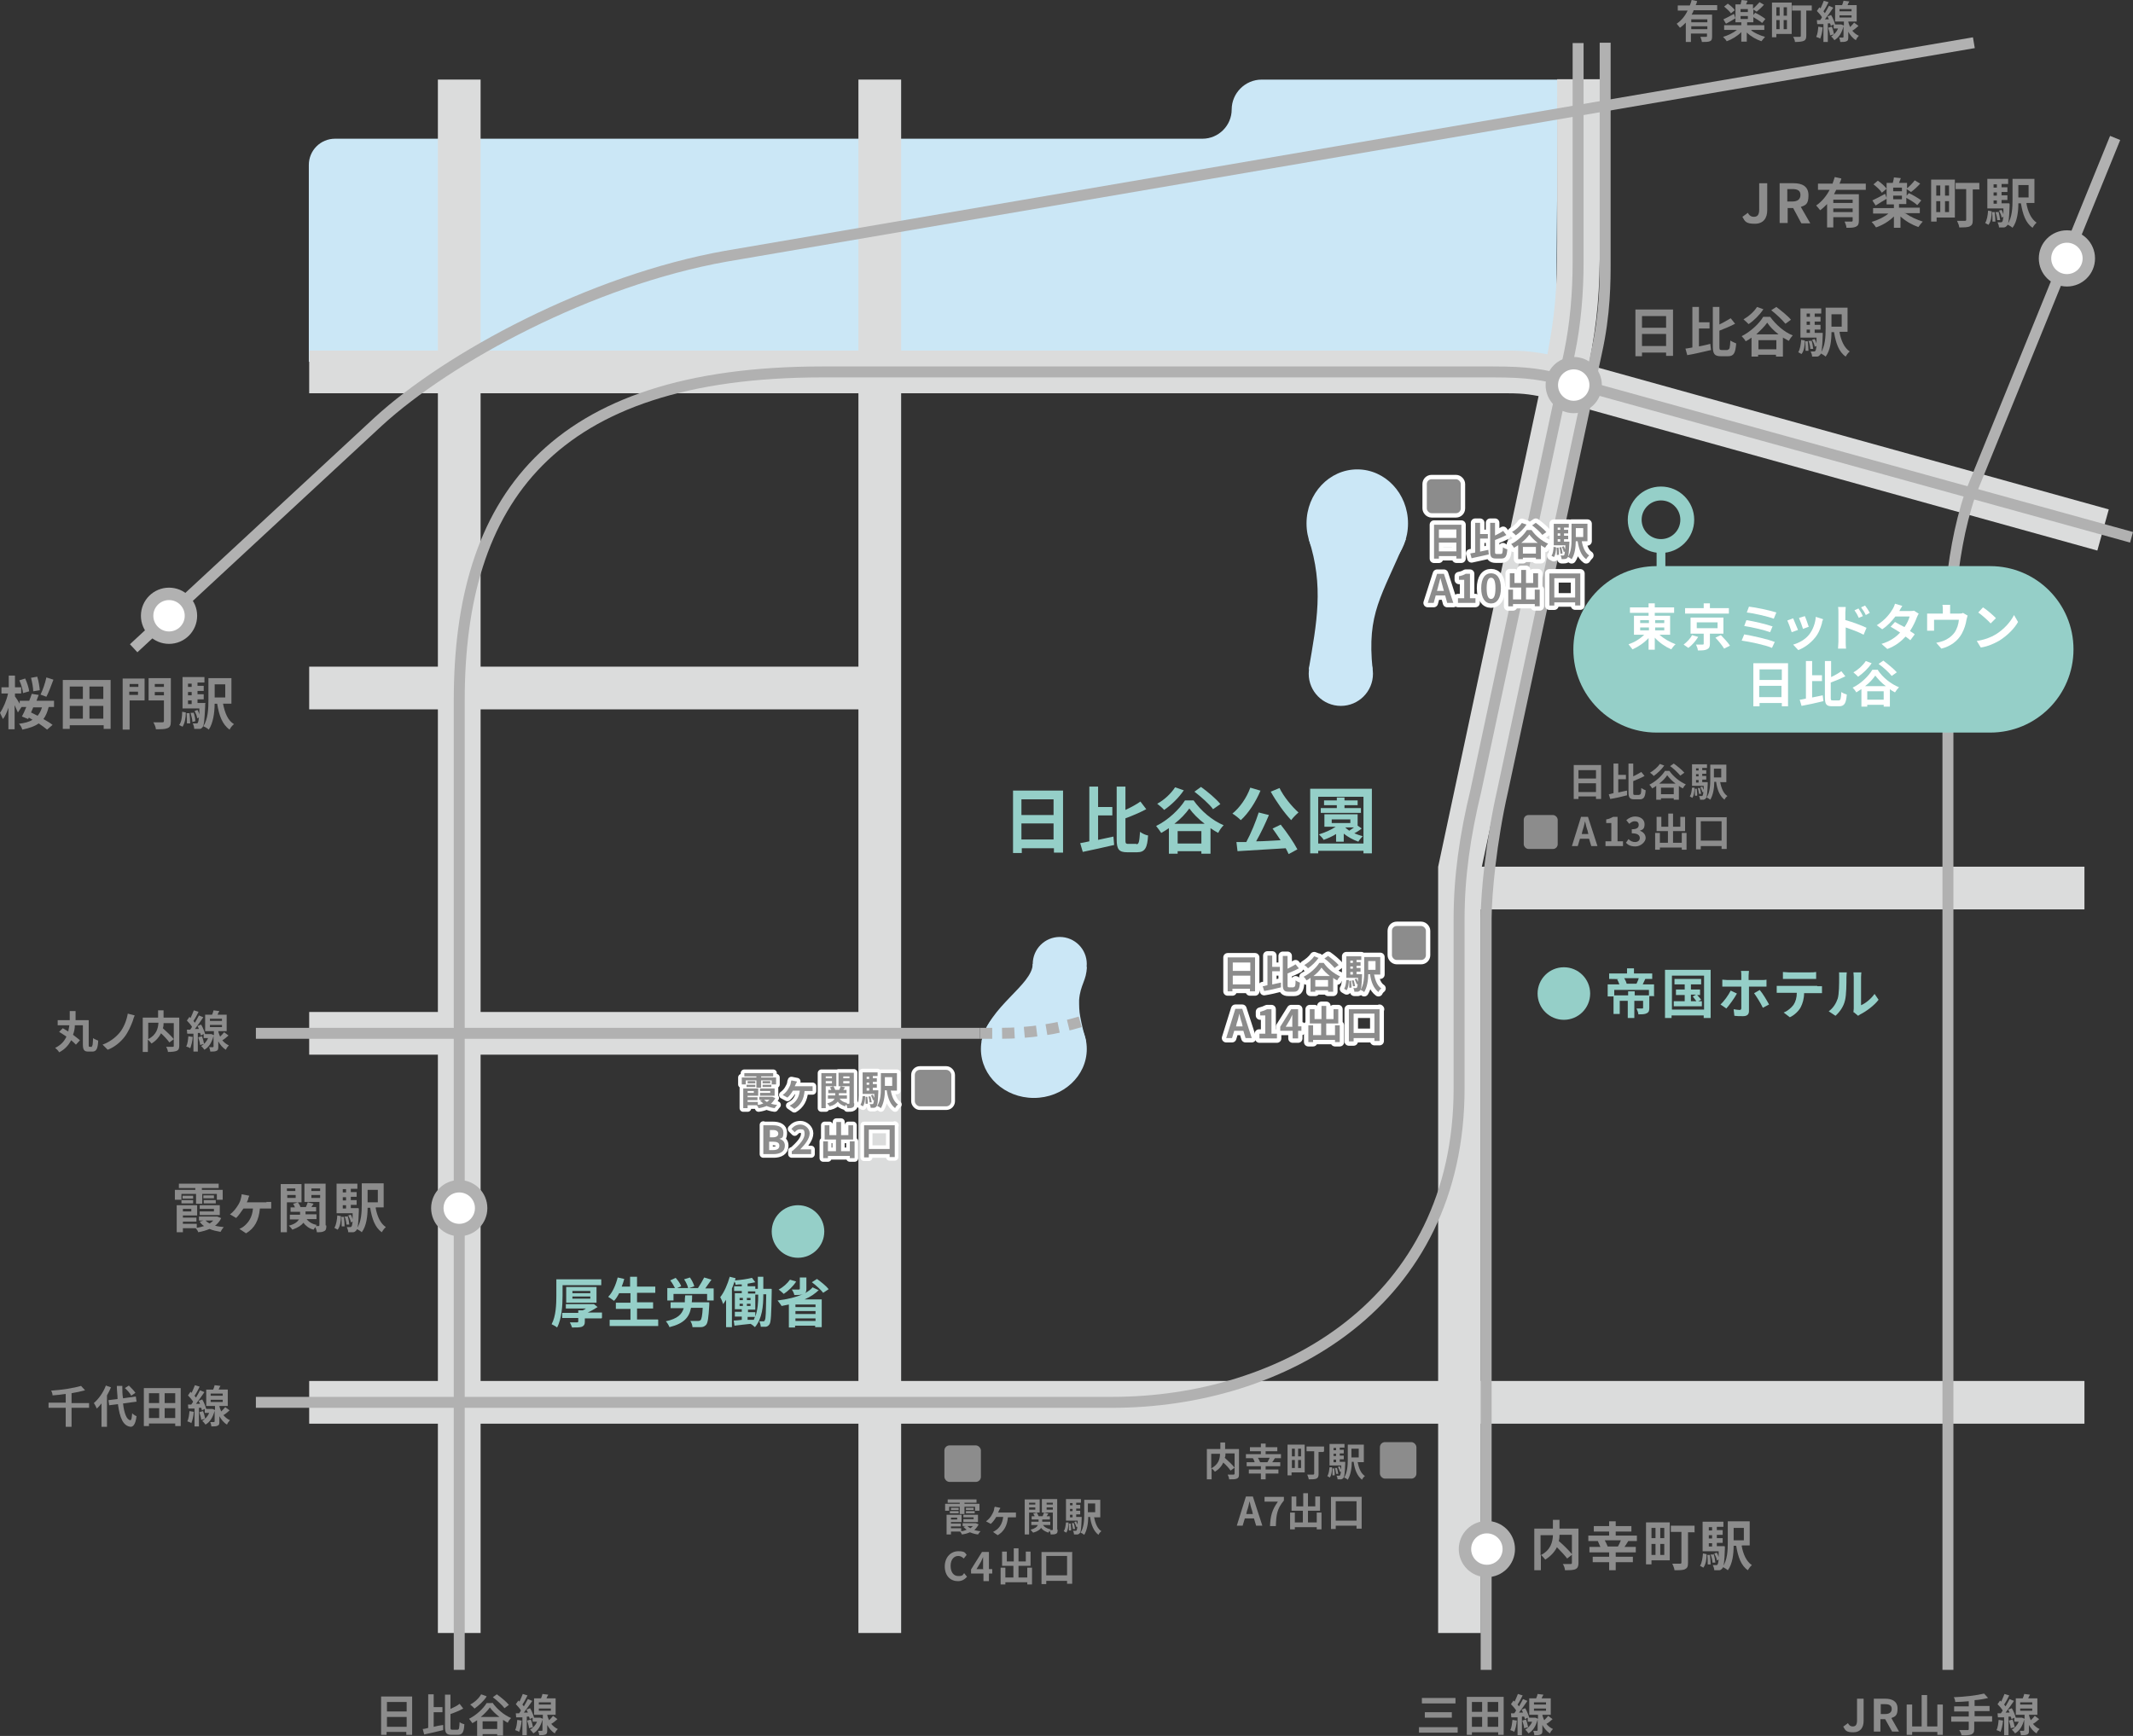 <?xml version="1.0" encoding="UTF-8"?><svg id="_レイヤー_2" xmlns="http://www.w3.org/2000/svg" viewBox="0 0 584.25 475.56"><rect x="0" y="0" width="584.25" height="475.56" fill="#333333" stroke="none"/><defs><style>.cls-1{stroke-width:2px;}.cls-1,.cls-2,.cls-3,.cls-4{fill:#8c8c8c;}.cls-1,.cls-2,.cls-4{stroke:#fff;stroke-linecap:round;stroke-linejoin:round;}.cls-5,.cls-6{fill:#fff;}.cls-7,.cls-8,.cls-9,.cls-10,.cls-6,.cls-11{stroke-miterlimit:10;}.cls-7,.cls-8,.cls-9,.cls-10,.cls-11{fill:none;}.cls-7,.cls-9{stroke-width:3px;}.cls-7,.cls-9,.cls-6{stroke:#b1b1b1;}.cls-2{stroke-width:2.4px;}.cls-8{stroke:#dbdcdc;stroke-width:11.7px;}.cls-12{fill:#95cfc8;}.cls-9{stroke-dasharray:0 0 3.4 2.7;}.cls-13{fill:#cbe7f6;}.cls-10,.cls-4{stroke-width:2.4px;}.cls-10,.cls-11{stroke:#95cfc8;}.cls-6{stroke-width:3.4px;}.cls-11{stroke-width:3.8px;}</style></defs><g id="_レイヤー_1-2"><line class="cls-8" x1="399.47" y1="243.28" x2="570.95" y2="243.28"/><line class="cls-8" x1="240.98" y1="188.48" x2="84.69" y2="188.48"/><line class="cls-8" x1="240.98" y1="283.08" x2="84.69" y2="283.08"/><path class="cls-13" d="M337.37,30h0c0,4.4-3.6,8-8,8H91.79c-4,0-7.2,3.2-7.2,7.2v53.9h341.57l.6-77.29h-81.19c-4.5,0-8.2,3.7-8.2,8.2Z"/><path class="cls-8" d="M84.69,101.89h328.27c5.3,0,7.8.5,12.2,1.4l150.89,41.9"/><line class="cls-8" x1="240.98" y1="21.8" x2="240.98" y2="447.36"/><line class="cls-8" x1="125.79" y1="21.8" x2="125.79" y2="447.36"/><path class="cls-8" d="M399.77,447.36v-209.28l29.7-139.19c2.3-12.1,2.9-18.9,2.9-33V21.7"/><line class="cls-8" x1="84.69" y1="384.17" x2="570.95" y2="384.17"/><path class="cls-7" d="M70.09,384.17h234.58c46.5,0,94.99-27.1,94.99-85.99v-46.4c0-11.6,1.6-22.8,4.6-35.2l25.6-119.79c1.7-8.1,2.4-16.6,2.4-25.1V11.8"/><path class="cls-7" d="M407.07,457.46v-205.88c0-6.6,1.4-21.3,4.5-34.9l25.7-119.99c2.4-10.7,2.4-19.6,2.4-25.1V11.7"/><path class="cls-7" d="M540.66,11.7l-341.87,58.5c-37,6.6-75.99,27.7-95.19,45.3l-66.99,62.09"/><path class="cls-7" d="M125.79,457.46V191.88c0-54.5,24.8-89.99,99.49-89.99h183.68c9.5,0,13.9.7,20.1,2.5l154.79,42.8"/><path class="cls-12" d="M291.18,216.58v17h-2.5v-1.2h-8.8v1.3h-2.4v-17.1h13.8-.1ZM279.78,218.98v4.3h8.8v-4.3h-8.8ZM288.58,229.98v-4.4h-8.8v4.4h8.8Z"/><path class="cls-12" d="M300.78,230.08c1.4-.3,2.8-.6,4.2-.9l.2,2.3c-3,.7-6.2,1.4-8.6,1.9l-.7-2.4c.7-.1,1.6-.3,2.5-.5v-15h2.4v5.6h3.9v2.3h-3.9v6.5h0v.2ZM311.27,231.28c.7,0,.8-.7,1-3.4.5.4,1.5.9,2.2,1-.2,3.3-.8,4.6-3,4.6h-2.7c-2.3,0-2.9-.8-2.9-3.6v-14.4h2.4v6.4c1.5-.7,3-1.5,4.1-2.3l1.6,2.1c-1.7.9-3.8,1.8-5.7,2.5v5.7c0,1.1,0,1.3.8,1.3h2.2v.1Z"/><path class="cls-12" d="M326.87,219.18c2.1,3,5.2,5.6,8.3,6.9-.6.6-1.1,1.3-1.5,2.1-.7-.4-1.4-.8-2.1-1.3v7h-2.5v-.7h-6.5v.7h-2.4v-7c-.7.5-1.4.9-2.1,1.3-.3-.5-1-1.4-1.4-1.9,3.3-1.6,6.4-4.6,7.9-7h2.4l-.1-.1ZM324.27,216.48c-1.4,2.1-3.5,4.1-5.4,5.4-.4-.5-1.4-1.3-1.9-1.7,1.9-1,3.8-2.8,4.9-4.5l2.3.8h.1ZM329.97,225.68c-1.7-1.3-3.2-2.8-4.2-4.2-1,1.4-2.4,2.9-4.1,4.2h8.3ZM329.07,231.08v-3.4h-6.5v3.4h6.5ZM332.27,221.68c-1-1.4-3.3-3.4-5.1-4.8l1.8-1.3c1.8,1.3,4.2,3.3,5.3,4.7l-2,1.4h0Z"/><path class="cls-12" d="M345.27,216.58c-1.3,3.1-3.3,6.2-5.4,8.1-.5-.5-1.6-1.4-2.3-1.8,2-1.6,3.9-4.3,4.9-7.1l2.7.8h.1ZM350.77,225.88c1.7,2.1,3.6,4.9,4.6,6.8l-2.4,1.3c-.2-.5-.5-1-.8-1.6-4.8.3-9.7.6-13.2.8l-.3-2.5h2.7c1.3-2.4,2.6-5.6,3.4-8.1l2.8.7c-1,2.4-2.3,5.1-3.5,7.2,2.1,0,4.5-.2,6.7-.3-.7-1.1-1.5-2.2-2.2-3.2l2.3-1.1h-.1ZM350.47,215.88c1.1,2.3,3.4,5.1,5.2,6.7-.6.5-1.5,1.4-2,2.1-1.9-2-4.1-5.1-5.6-7.8l2.4-1h0Z"/><path class="cls-12" d="M375.77,216.08v17.7h-2.3v-.7h-12.4v.7h-2.2v-17.7h16.9ZM373.47,231.08v-12.8h-12.4v12.8h12.4ZM372.97,226.98c-.6.5-1.4,1-2,1.3.7.3,1.5.6,2.3.8-.4.4-1,1.1-1.2,1.5-1.4-.5-2.9-1.3-4-2.2v2.2h-2.1v-2.1c-1.1.7-2.3,1.2-3.4,1.6-.2-.4-.9-1.1-1.3-1.5,1.6-.5,3.3-1.2,4.6-2.1h-3.1v-3.4h9.1v3.1l1,.7h0l.1.1ZM372.77,222.68h-11v-1.3h4.4v-.8h-3.5v-1.3h3.5v-.8h2.1v.8h3.6v1.3h-3.6v.8h4.5v1.3h0ZM364.77,225.48h5.1v-1h-5.1v1ZM368.47,226.68c.3.3.7.6,1.1.9.4-.3.9-.6,1.3-.9h-2.4Z"/><path class="cls-3" d="M477.26,59.4l1.5-1.1c.4.8,1,1.1,1.6,1.1,1,0,1.5-.5,1.5-2v-7.2h2.2v7.4c0,2.1-1,3.7-3.4,3.7s-2.7-.6-3.4-1.9h0Z"/><path class="cls-3" d="M493.36,61.09l-2.2-4.1h-1.5v4.1h-2.2v-10.9h3.8c2.3,0,4.1.8,4.1,3.3s-.8,2.7-2.1,3.2l2.6,4.5h-2.4l-.1-.1ZM489.56,55.2h1.4c1.4,0,2.2-.6,2.2-1.8s-.8-1.6-2.2-1.6h-1.4v3.3h0v.1Z"/><path class="cls-3" d="M502.96,52c-.2.4-.4.8-.6,1.2h6.8v7.3c0,.9-.2,1.3-.8,1.6-.6.3-1.4.3-2.6.3,0-.5-.3-1.2-.5-1.7h1.9q.3,0,.3-.3v-.9h-5.3v2.8h-1.7v-6.4c-.6.6-1.2,1.2-1.9,1.7-.3-.4-.8-1-1.1-1.3,1.6-1.1,2.8-2.6,3.7-4.3h-3.2v-1.7h4c.2-.6.4-1.2.6-1.8l1.8.4c-.1.5-.3.9-.5,1.4h7.2v1.7h-8.1ZM507.46,54.7h-5.3v.9h5.3v-.9ZM507.46,58.1v-1h-5.3v1h5.3Z"/><path class="cls-3" d="M522.06,58.5c1.2.9,3,1.7,4.6,2.2-.4.4-.9,1.1-1.2,1.5-1.7-.6-3.5-1.6-4.9-2.9v3.1h-1.8v-3.1c-1.3,1.3-3.1,2.4-4.9,3-.3-.5-.8-1.1-1.2-1.5,1.7-.5,3.4-1.3,4.6-2.3h-4.2v-1.5h5.7v-1h-2v-5.9h1.7c.1-.5.3-1.1.3-1.5l1.9.2c-.2.4-.3.9-.5,1.3h2.2v1.5c.7-.6,1.6-1.5,2.1-2.2l1.5.9c-.8.9-1.7,1.7-2.5,2.3l-1.2-.8v1.8l.6-.7c1.1.5,2.6,1.4,3.4,2l-1.1,1.3c-.6-.6-1.9-1.4-3-2v1.7h-2v1h5.7v1.5h-4.3l.5.1ZM516.86,54.4c-1,.6-2.2,1.3-3.1,1.9l-.9-1.4c.9-.4,2.2-1.1,3.5-1.8l.5,1.4h0v-.1ZM515.46,52.8c-.4-.7-1.4-1.6-2.3-2.3l1.2-1c.9.6,1.9,1.5,2.4,2.2l-1.3,1.1h0ZM520.96,51.4h-2.4v1h2.4v-1ZM518.56,54.6h2.4v-1h-2.4v1Z"/><path class="cls-3" d="M535.46,59.6h-5v1.1h-1.5v-11.5h6.5v10.4h0ZM530.36,50.8v2.8h1.1v-2.8h-1.1ZM530.36,58.1h1.1v-3h-1.1v3ZM533.86,50.8h-1.1v2.8h1.1v-2.8ZM533.86,58.1v-3h-1.1v3h1.1ZM542.26,51.9h-1.9v8.4c0,1-.2,1.4-.8,1.7-.6.3-1.6.3-2.9.3,0-.5-.4-1.3-.6-1.8h2.1c.2,0,.4,0,.4-.3v-8.4h-2.9v-1.7h6.5v1.7h0l.1.1Z"/><path class="cls-3" d="M543.76,61.09c.5-.8.7-2.1.8-3.4l1,.2c0,1.4-.2,2.8-.9,3.7l-.9-.5h0ZM550.45,55.8v.6c-.1,3.5-.3,5-.7,5.4-.3.3-.5.5-.9.5h-1.3c0-.4-.2-1-.4-1.4h.9c.1,0,.3,0,.4-.2.1-.1.2-.5.3-1.3l-.5.2c0-.5-.4-1.3-.7-1.9l.7-.2c.2.4.4.8.5,1.2v-1.6h-4.4v-8.1h5.7v1.4h-1.8v.9h1.6v1.3h-1.6v.9h1.6v1.3h-1.6v.9h2l.2.1ZM546.36,58c.1.9.2,2,.2,2.7h-.8c0-.6,0-1.8-.1-2.6h.8l-.1-.1ZM546.06,50.5v.9h.9v-.9h-.9ZM546.96,52.7h-.9v.9h.9v-.9ZM546.06,55.8h.9v-.9h-.9v.9ZM547.36,57.9c.3.8.4,1.7.5,2.4h-.8c0-.5-.2-1.5-.5-2.2h.7l.1-.2ZM555.05,55.7c.4,2.3,1.3,4.3,2.8,5.3-.4.3-.9,1-1.1,1.4-1.9-1.3-2.7-3.7-3.2-6.7h-.7c0,2.2-.3,5-1.6,6.7-.3-.3-1-.7-1.4-.9,1.3-1.9,1.4-4.6,1.4-6.8v-5.7h6v6.6h-2.1l-.1.1ZM552.85,50.7v3.4h2.8v-3.4h-2.8Z"/><path class="cls-3" d="M13.3,193.78c-.3,1.3-.8,2.4-1.4,3.2,1,.6,1.9,1.1,2.5,1.6l-1.5,1.3c-.6-.5-1.4-1.1-2.3-1.7-1.1.8-2.6,1.3-4.5,1.7-.1-.5-.5-1.2-.9-1.6,1.5-.2,2.8-.5,3.7-1.1-.3-.2-.7-.4-1-.6l-.2.4-1.7-.7c.4-.7.8-1.6,1.2-2.6h-1.3l-1,1.5c-.2-.5-.6-1.3-.9-2v6.6h-1.7v-5.9c-.4,1.2-.9,2.4-1.5,3.1-.2-.5-.6-1.2-.8-1.7.9-1.3,1.8-3.4,2.2-5.3H.4v-1.7h2v-3.2h1.7v3.2h1.7v1.7h-1.7v.8c.3.4.9,1.3,1.3,2v-.8h2.6c.3-.7.5-1.3.7-1.9l1.9.3c-.2.5-.4,1-.6,1.6h4.8v1.7h-1.4l-.1.1ZM6.3,189.98c0-.9-.5-2.5-1-3.6l1.6-.5c.5,1.1,1,2.6,1.1,3.5l-1.7.5h0v.1ZM9.1,193.78c-.2.5-.4,1-.6,1.4.6.3,1.2.6,1.8.9.5-.6.9-1.3,1.2-2.3h-2.4ZM9.1,189.38c0-1-.3-2.5-.6-3.7l1.7-.3c.4,1.2.6,2.7.7,3.7l-1.8.3h0ZM14.6,186.28c-.6,1.6-1.3,3.5-1.9,4.6l-1.6-.6c.6-1.2,1.3-3.2,1.6-4.7l1.9.6h0v.1Z"/><path class="cls-3" d="M30.3,186.28v13.4h-1.9v-1h-9.3v1h-1.9v-13.4h13.1ZM19.1,188.08v3.4h3.6v-3.4h-3.6ZM19.1,196.88h3.6v-3.5h-3.6v3.5ZM28.3,188.08h-3.8v3.4h3.8v-3.4ZM28.3,196.88v-3.5h-3.8v3.5h3.8Z"/><path class="cls-3" d="M39.6,191.88h-4.1v8h-1.9v-14h6v6h0ZM35.5,187.38v.8h2.4v-.8h-2.4ZM37.8,190.38v-.9h-2.4v.9h2.4ZM46.8,197.58c0,1.1-.2,1.6-.9,1.9-.7.3-1.7.3-3.2.3,0-.5-.4-1.4-.7-1.9h2.5c.3,0,.4-.1.4-.4v-5.6h-4.2v-6.1h6.1v11.7h0v.1ZM42.4,187.38v.8h2.5v-.8h-2.5ZM44.9,190.48v-.9h-2.5v.9h2.5Z"/><path class="cls-3" d="M49.1,198.58c.6-.8.8-2.2.8-3.6l1,.2c0,1.5-.3,3-.9,3.9l-1-.5h.1ZM56.2,192.88v.6c-.2,3.8-.3,5.2-.7,5.7-.3.4-.5.5-.9.5h-1.4c0-.5-.2-1.1-.4-1.5h1c.2,0,.3,0,.4-.2s.2-.6.3-1.4l-.5.2c0-.6-.4-1.4-.7-2l.8-.3c.2.4.4.8.5,1.3v-1.7h-4.6v-8.6h6v1.5h-1.9v.9h1.7v1.4h-1.7v.9h1.7v1.4h-1.7v1h2.2l-.1.3ZM51.9,195.28c.1.9.2,2.1.2,2.9h-.9c0-.7,0-1.9-.1-2.8h.8v-.1ZM51.5,187.28v.9h1v-.9h-1ZM52.5,189.58h-1v.9h1v-.9ZM51.5,192.88h1v-1h-1v1ZM53,195.08c.3.8.5,1.8.5,2.5l-.8.2c0-.7-.3-1.7-.5-2.5h.8v-.2ZM61.09,192.78c.5,2.5,1.3,4.6,3,5.6-.4.3-1,1-1.2,1.5-2-1.4-2.9-3.9-3.4-7.1h-.7c0,2.4-.4,5.3-1.6,7.1-.3-.3-1.1-.8-1.5-.9,1.3-2,1.4-4.9,1.4-7.2v-6h6.3v7h-2.3ZM58.8,187.48v3.6h2.9v-3.6h-2.9Z"/><path class="cls-3" d="M458.26,84.79v12.7h-1.9v-.9h-6.6v1h-1.8v-12.8h10.3ZM449.76,86.59v3.2h6.6v-3.2h-6.6ZM456.36,94.79v-3.3h-6.6v3.3h6.6Z"/><path class="cls-3" d="M465.36,94.89c1-.2,2.1-.4,3.1-.7l.2,1.7c-2.2.5-4.6,1.1-6.5,1.4l-.5-1.8c.5,0,1.2-.2,1.9-.3v-11.1h1.8v4.2h2.9v1.7h-2.9v4.9ZM473.26,95.79c.5,0,.6-.5.7-2.5.4.3,1.2.6,1.6.8-.2,2.5-.6,3.5-2.2,3.5h-2c-1.7,0-2.2-.6-2.2-2.7v-10.8h1.8v4.8c1.1-.5,2.2-1.2,3.1-1.7l1.2,1.5c-1.3.7-2.8,1.3-4.3,1.9v4.3c0,.8,0,1,.6,1h1.6l.1-.1Z"/><path class="cls-3" d="M484.86,86.79c1.6,2.2,3.9,4.2,6.2,5.1-.4.4-.8,1-1.1,1.5-.5-.3-1-.6-1.6-.9v5.2h-1.9v-.5h-4.9v.5h-1.8v-5.2c-.5.4-1,.7-1.6,1-.2-.4-.7-1-1.1-1.4,2.4-1.2,4.8-3.4,5.9-5.3h1.9ZM482.96,84.79c-1,1.5-2.6,3.1-4,4-.3-.3-1-1-1.4-1.3,1.4-.8,2.9-2.1,3.7-3.4l1.7.6h0v.1ZM487.16,91.59c-1.3-1-2.4-2.1-3.1-3.2-.7,1-1.8,2.1-3,3.2h6.2-.1ZM486.56,95.69v-2.5h-4.9v2.5h4.9ZM488.96,88.59c-.8-1-2.4-2.5-3.8-3.6l1.4-.9c1.3,1,3.1,2.4,4,3.5l-1.5,1.1-.1-.1Z"/><path class="cls-3" d="M492.56,96.49c.5-.8.7-2.1.8-3.4l1,.2c0,1.4-.2,2.8-.9,3.7l-.9-.5h0ZM499.26,91.19v.6c-.1,3.5-.3,5-.7,5.4-.3.3-.5.5-.9.5h-1.3c0-.4-.2-1-.4-1.4h.9c.1,0,.3,0,.4-.2.1-.1.2-.5.3-1.3l-.5.2c0-.5-.4-1.3-.7-1.9l.7-.2c.2.4.4.8.5,1.2v-1.6h-4.4v-8h5.7v1.4h-1.8v.9h1.6v1.3h-1.6v.9h1.6v1.3h-1.6v.9h2.2ZM495.16,93.39c.1.9.2,2,.2,2.7h-.8c0-.6,0-1.8-.1-2.6h.8l-.1-.1ZM494.86,85.89v.9h.9v-.9h-.9ZM495.76,88.09h-.9v.9h.9v-.9ZM494.86,91.19h.9v-.9h-.9v.9ZM496.16,93.19c.3.8.4,1.7.5,2.4h-.8c0-.5-.2-1.5-.5-2.2h.7l.1-.2ZM503.86,90.99c.4,2.3,1.3,4.3,2.8,5.3-.4.3-.9,1-1.1,1.4-1.9-1.3-2.7-3.7-3.2-6.7h-.7c0,2.2-.3,5-1.6,6.7-.3-.3-1-.7-1.4-.9,1.3-1.9,1.4-4.6,1.4-6.8v-5.7h6v6.6h-2.1l-.1.1ZM501.66,86.09v3.4h2.8v-3.4h-2.8Z"/><path class="cls-3" d="M432.36,428.16c0,.9-.2,1.4-.8,1.7-.6.3-1.6.3-2.9.3,0-.5-.3-1.3-.6-1.7h2.1c.3,0,.4,0,.4-.4v-7.6h-3.4c0,.5,0,1.1-.2,1.7,1.3,1.1,2.9,2.7,3.7,3.7l-1.4,1.1c-.6-.8-1.7-2-2.8-3.1-.6,1.2-1.6,2.4-3.2,3.4-.3-.4-.8-1-1.2-1.3v4.2h-1.8v-11.4h5.1v-2.4h1.8v2.4h5.2v9.3h0v.1ZM421.97,426.07c2.8-1.4,3.3-3.6,3.4-5.5h-3.4v5.5Z"/><path class="cls-3" d="M446.06,422.07c-.4.6-.7,1.2-1.1,1.7h3.1v1.5h-5.5v1.2h4.7v1.5h-4.7v2.2h-1.8v-2.2h-4.5v-1.5h4.5v-1.2h-5.4v-1.5h3c-.2-.5-.5-1.1-.7-1.6h.3-2.9v-1.5h5.7v-1.1h-4.2v-1.5h4.2v-1.3h1.8v1.3h4.3v1.5h-4.3v1.1h5.8v1.5h-2.4l.1-.1ZM443.16,423.67c.3-.5.6-1.1.8-1.7h-4.4c.3.5.6,1.2.8,1.7h2.9-.1Z"/><path class="cls-3" d="M457.36,427.46h-5v1.1h-1.5v-11.5h6.5v10.4h0ZM452.36,418.57v2.8h1.1v-2.8h-1.1ZM452.36,425.97h1.1v-3h-1.1v3ZM455.86,418.57h-1.1v2.8h1.1v-2.8ZM455.86,425.97v-3h-1.1v3h1.1ZM464.26,419.77h-1.9v8.4c0,1-.2,1.4-.8,1.7-.6.3-1.6.3-2.9.3,0-.5-.4-1.3-.6-1.8h2.1c.2,0,.4,0,.4-.3v-8.4h-2.9v-1.7h6.5v1.7h0l.1.1Z"/><path class="cls-3" d="M465.66,428.96c.5-.8.7-2.1.8-3.4l1,.2c0,1.4-.2,2.8-.9,3.7l-.9-.5h0ZM472.46,423.67v.6c-.1,3.5-.3,5-.7,5.4-.3.3-.5.5-.9.5h-1.3c0-.4-.2-1-.4-1.4h.9c.1,0,.3,0,.4-.2.1-.1.2-.5.3-1.3l-.5.2c0-.5-.4-1.3-.7-1.9l.7-.2c.2.4.4.8.5,1.2v-1.6h-4.4v-8.1h5.7v1.4h-1.8v.9h1.6v1.3h-1.6v.9h1.6v1.3h-1.6v.9h2l.2.1ZM468.36,425.87c.1.9.2,2,.2,2.7h-.8c0-.6,0-1.8-.1-2.6h.8l-.1-.1ZM468.06,418.37v.9h.9v-.9h-.9ZM468.96,420.57h-.9v.9h.9v-.9ZM468.06,423.67h.9v-.9h-.9v.9ZM469.36,425.67c.3.8.4,1.7.5,2.4h-.8c0-.5-.2-1.5-.5-2.2h.7l.1-.2ZM477.06,423.47c.4,2.3,1.3,4.3,2.8,5.3-.4.3-.9,1-1.1,1.4-1.9-1.3-2.7-3.7-3.2-6.7h-.7c0,2.2-.3,5-1.6,6.7-.3-.3-1-.7-1.4-.9,1.3-1.9,1.4-4.6,1.4-6.8v-5.7h6v6.6h-2.1l-.1.1ZM474.86,418.57v3.4h2.8v-3.4h-2.8Z"/><path class="cls-3" d="M49.5,328.67h-1.6v-2.7h5.6v-.5h-4.5v-1.2h10.9v1.2h-4.6v.5h5.7v2.7h-1.6v-1.6h-4v2.7h-1.7v-2.7h-4v1.6h-.2ZM60.6,333.67c-.4.9-1,1.6-1.7,2.1.7.2,1.5.3,2.4.4-.3.3-.7.9-.9,1.3-1.1-.2-2.1-.4-3-.8-.9.4-2,.7-3.1.9-.1-.4-.5-.9-.7-1.1h-3.5v1.1h-1.7v-7.4h5.6v2.8h-3.9v.6h3.7v1.1h-3.7v.6h3.8v1.1c.7-.1,1.4-.3,2-.5-.5-.3-.9-.7-1.2-1.2l1-.3h-1.2v-1.1h5l1,.4h.1ZM49.7,328.77h3.2v.9h-3.2v-.9ZM52.9,328.37h-2.9v-.8h2.9v.8ZM50.1,331.17v.7h2.3v-.7h-2.3ZM58.6,331.77v-.6h-3.9v-1h5.5v2.7h-5.5v-1h3.9v-.1ZM55.8,328.77h3.3v.9h-3.3v-.9ZM58.6,327.47v.8h-2.9v-.8h2.9ZM56.3,334.37c.3.3.7.6,1.1.8.4-.2.7-.5,1-.8h-2.1Z"/><path class="cls-3" d="M72.99,329.27h1.3v1.8h-3.1c-.3,3.2-1.4,5.4-3.8,6.8l-1.8-1.2c.4-.2,1-.5,1.3-.8,1.2-1,2.2-2.4,2.4-4.8h-2.6c-.6.9-1.4,2-2,2.6l-1.7-1c1-.7,1.7-1.7,2.2-2.5.4-.6.7-1.3.8-1.9.1-.3.2-.8.2-1.1l2.1.4c-.1.3-.3.6-.3.9-.1.3-.2.6-.4.9h5.4v-.1Z"/><path class="cls-3" d="M78.59,329.37v8.2h-1.7v-13.2h5.7v5h-4ZM78.59,325.57v.7h2.3v-.7h-2.3ZM80.99,328.17v-.8h-2.3v.8h2.3ZM89.39,335.77c0,.8-.1,1.3-.6,1.5-.5.3-1.1.3-2,.3,0-.4-.2-.9-.4-1.4-.2.2-.4.5-.5.7-1.2-.3-2.1-1-2.8-1.9-.5.7-1.4,1.3-3,1.9-.2-.3-.7-.9-1-1.1,1.7-.4,2.4-1.1,2.8-1.7h-2.5v-1.3h2.8v-.8h-2.6v-1.2h1.2c-.1-.3-.3-.7-.5-1l1.3-.4c.3.4.6.9.7,1.3h1.5c.2-.4.4-1,.5-1.3l1.6.4c-.2.3-.4.6-.6.9h1.3v1.2h-2.9v.8h3v1.3h-2.7c.6.8,1.6,1.4,2.8,1.6,0,0-.2.2-.3.3h.8q.2,0,.2-.3v-6.3h-4.1v-5h5.8v11.4h0l.2.1ZM85.29,325.57v.7h2.4v-.7h-2.4ZM87.69,328.17v-.8h-2.4v.8h2.4Z"/><path class="cls-3" d="M91.59,336.37c.5-.8.7-2.1.8-3.4l1,.2c0,1.4-.2,2.8-.9,3.7l-.9-.5h0ZM98.29,331.07v.6c-.1,3.5-.3,5-.7,5.4-.3.3-.5.5-.9.5h-1.3c0-.4-.2-1-.4-1.4h.9c.1,0,.3,0,.4-.2.1-.1.2-.5.3-1.3l-.5.2c0-.5-.4-1.3-.7-1.9l.7-.2c.2.4.4.8.5,1.2v-1.6h-4.4v-8.1h5.7v1.4h-1.8v.9h1.6v1.3h-1.6v.9h1.6v1.3h-1.6v.9h2l.2.1ZM94.19,333.27c.1.9.2,2,.2,2.7h-.8c0-.6,0-1.8-.1-2.6h.8l-.1-.1ZM93.89,325.77v.9h.9v-.9h-.9ZM94.79,327.97h-.9v.9h.9v-.9ZM93.89,331.07h.9v-.9h-.9v.9ZM95.19,333.07c.3.8.4,1.7.5,2.4h-.8c0-.5-.2-1.5-.5-2.2h.7l.1-.2ZM102.89,330.87c.4,2.3,1.3,4.3,2.8,5.3-.4.3-.9,1-1.1,1.4-1.9-1.3-2.7-3.7-3.2-6.7h-.7c0,2.2-.3,5-1.6,6.7-.3-.3-1-.7-1.4-.9,1.3-1.9,1.4-4.6,1.4-6.8v-5.7h6v6.6h-2.1l-.1.1ZM100.69,325.97v3.4h2.8v-3.4h-2.8Z"/><path class="cls-3" d="M24.4,385.67h-4.8v5.2h-1.6v-5.2h-4.7v-1.4h4.7v-2.4c-1.2.2-2.5.3-3.6.4,0-.4-.2-1-.4-1.3,2.9-.2,6.2-.7,8.2-1.3l1.1,1.2c-1.1.3-2.4.6-3.7.8v2.7h4.8v1.4-.1Z"/><path class="cls-3" d="M30.4,380.07c-.3.7-.7,1.5-1.1,2.2v8.6h-1.5v-6.4c-.4.5-.8,1-1.3,1.4-.1-.3-.5-1.1-.8-1.5,1.3-1.1,2.6-2.9,3.3-4.8l1.4.5h0ZM33.7,384.47c.3,2.7,1,4.5,2,4.6.3,0,.4-.6.5-1.9.3.3.9.7,1.2.8-.3,2.4-1,2.9-1.6,2.9-2.1-.2-3-2.5-3.5-6.2l-2.4.3-.2-1.4,2.5-.3c0-1.1-.2-2.3-.2-3.6h1.5c0,1.2,0,2.3.2,3.4l3.5-.5.2,1.4-3.5.5h-.2ZM35.9,382.27c-.3-.6-1-1.4-1.7-2l1.1-.7c.6.6,1.4,1.4,1.8,2l-1.2.8h0v-.1Z"/><path class="cls-3" d="M49.5,380.27v10.4h-1.5v-.7h-7.2v.7h-1.4v-10.4h10.1ZM40.8,381.67v2.7h2.8v-2.7h-2.8ZM40.8,388.47h2.8v-2.7h-2.8v2.7ZM48,381.67h-2.9v2.7h2.9v-2.7ZM48,388.47v-2.7h-2.9v2.7h2.9Z"/><path class="cls-3" d="M53.1,386.77c-.1,1.2-.4,2.4-.7,3.1-.2-.2-.8-.4-1.1-.5.4-.7.5-1.8.6-2.8l1.2.2h0ZM62.89,386.37c-.6.5-1.1,1-1.7,1.3.5.6,1.1,1.1,1.8,1.4-.3.3-.7.8-.8,1.2-.9-.5-1.6-1.4-2.1-2.3v1.4c0,.6,0,1-.5,1.2-.4.2-.9.2-1.7.2,0-.4-.2-.9-.3-1.2h1q.2,0,.2-.2v-2.9c-.5,1.9-1.3,3.1-2.5,3.8-.2-.3-.6-.8-.9-1,.8-.5,1.5-1.2,1.9-2.2h-1.2v-1.1l-.8.4c0-.2-.1-.5-.2-.7h-.6v5.1h-1.2v-4.9h-1.7c0,.1-.1-1.1-.1-1.1h.9c.2-.3.4-.5.5-.8-.3-.5-.9-1.2-1.4-1.7l.7-1s.2.2.3.3c.3-.7.7-1.5.9-2.1l1.3.4c-.4.8-.9,1.8-1.4,2.5.1.2.3.3.4.5.4-.7.8-1.4,1.1-2l1.2.5c-.7,1-1.5,2.2-2.3,3.2h1.1c-.1-.3-.3-.6-.4-.8l1-.4c.5.8.9,1.9,1.1,2.6h-.1,1.8l.7.3v-1.1h-2.4v-4.5h1.9c.2-.4.3-.8.4-1.2l1.6.2c-.2.3-.4.7-.5,1h2.5v4.5h-2.3c.1.6.3,1,.5,1.5.4-.4.8-.8,1.1-1.2l1.2.9h0ZM55.6,386.57c.3.7.5,1.5.6,2.1l-1.1.3c0-.6-.3-1.4-.5-2.1l1-.3h0ZM57.7,382.37h3.3v-.6h-3.3v.6ZM57.7,384.07h3.3v-.6h-3.3v.6Z"/><path class="cls-3" d="M25.1,286.58c.3,0,.3-.4.4-2.2.3.3,1,.5,1.4.7-.1,2.2-.5,3-1.6,3h-1.1c-1.1,0-1.5-.4-1.5-2v-5.2h-2.2c0,.9-.2,1.8-.5,2.6.7.5,1.4,1.1,1.9,1.5l-1.1,1.2c-.3-.3-.8-.8-1.3-1.2-.7,1.3-1.7,2.5-3.3,3.3-.2-.4-.7-.9-1.1-1.2,1.6-.8,2.5-1.8,3.1-3.1-.7-.5-1.4-.9-2-1.3l1-1c.5.3,1,.6,1.5.9.1-.6.2-1.1.3-1.7h-3.2v-1.4h3.3v-2.5h1.6v2.5h3.6v6.7c0,.5,0,.6.3.6h.7l-.2-.2Z"/><path class="cls-3" d="M36.4,279.58c-.5,1.4-1.3,3.2-2.3,4.5s-2.7,2.8-4.6,3.5l-1.4-1.4c1.9-.7,3.5-1.9,4.6-3.2,1.2-1.4,2-3.5,2.3-5.3l1.9.5c-.2.4-.4,1-.5,1.4h0Z"/><path class="cls-3" d="M49.1,286.48c0,.8-.2,1.2-.7,1.4s-1.3.3-2.4.3c0-.4-.3-1.1-.5-1.4h1.8c.2,0,.3,0,.3-.3v-6.2h-2.8c0,.5,0,.9-.2,1.4,1,.9,2.4,2.2,3,3l-1.2.9c-.5-.7-1.4-1.7-2.3-2.5-.5,1-1.3,2-2.6,2.8-.2-.3-.7-.8-1-1.1v3.4h-1.4v-9.4h4.2v-2h1.5v2h4.3v7.7h0ZM40.6,284.68c2.3-1.2,2.7-3,2.8-4.5h-2.8v4.5Z"/><path class="cls-3" d="M52.8,284.08c-.1,1.2-.4,2.4-.7,3.1-.2-.2-.8-.4-1.1-.5.4-.7.5-1.8.6-2.8l1.2.2h0ZM62.59,283.68c-.6.5-1.1,1-1.7,1.3.5.6,1.1,1.1,1.8,1.4-.3.3-.7.8-.8,1.2-.9-.5-1.6-1.4-2.1-2.3v1.4c0,.6,0,1-.5,1.2-.4.2-.9.2-1.7.2,0-.4-.2-.9-.3-1.2h1q.2,0,.2-.2v-2.9c-.5,1.9-1.3,3.1-2.5,3.8-.2-.3-.6-.8-.9-1,.8-.5,1.5-1.2,1.9-2.2h-1.2v-1.1l-.8.4c0-.2-.1-.5-.2-.7h-.6v5.1h-1.2v-4.9h-1.7c0,.1-.1-1.1-.1-1.1h.9c.2-.3.4-.5.5-.8-.3-.5-.9-1.2-1.4-1.7l.7-1s.2.2.3.3c.3-.7.7-1.5.9-2.1l1.3.4c-.4.8-.9,1.8-1.4,2.5.1.2.3.3.4.5.4-.7.8-1.4,1.1-2l1.2.5c-.7,1-1.5,2.2-2.3,3.2h1.1c-.1-.3-.3-.6-.4-.8l1-.4c.5.8.9,1.9,1.1,2.6h-.1,1.8l.7.3v-1.1h-2.4v-4.5h1.9c.2-.4.3-.8.4-1.2l1.6.2c-.2.3-.4.7-.5,1h2.5v4.5h-2.3c.1.6.3,1,.5,1.5.4-.4.8-.8,1.1-1.2l1.2.9h0ZM55.3,283.88c.3.7.5,1.5.6,2.1l-1.1.3c0-.6-.3-1.4-.5-2.1l1-.3h0ZM57.5,279.68h3.3v-.6h-3.3v.6ZM57.5,281.38h3.3v-.6h-3.3v.6Z"/><path class="cls-3" d="M399.27,473.16v1.5h-10.6v-1.5h10.6ZM398.67,465.16v1.5h-9.2v-1.5h9.2ZM397.67,469.06v1.5h-7.4v-1.5h7.4Z"/><path class="cls-3" d="M411.87,464.86v10.4h-1.5v-.7h-7.2v.7h-1.4v-10.4h10.2-.1ZM403.17,466.26v2.7h2.8v-2.7h-2.8ZM403.17,473.06h2.8v-2.7h-2.8v2.7ZM410.37,466.26h-2.9v2.7h2.9v-2.7ZM410.37,473.06v-2.7h-2.9v2.7h2.9Z"/><path class="cls-3" d="M415.47,471.36c-.1,1.2-.4,2.4-.7,3.1-.2-.2-.8-.4-1.1-.5.4-.7.5-1.8.6-2.8l1.2.2h0ZM425.27,470.96c-.6.5-1.1,1-1.7,1.3.5.6,1.1,1.1,1.8,1.4-.3.3-.7.8-.8,1.2-.9-.5-1.6-1.4-2.1-2.3v1.4c0,.6,0,1-.5,1.2-.4.2-.9.2-1.7.2,0-.4-.2-.9-.3-1.2h1q.2,0,.2-.2v-2.9c-.5,1.9-1.3,3.1-2.5,3.8-.2-.3-.6-.8-.9-1,.8-.5,1.5-1.2,1.9-2.2h-1.2v-1.1l-.8.4c0-.2-.1-.5-.2-.7h-.6v5.1h-1.2v-4.9h-1.7c0,.1-.1-1.1-.1-1.1h.9c.2-.3.4-.5.5-.8-.3-.5-.9-1.2-1.4-1.7l.7-1,.3.3c.3-.7.7-1.5.9-2.1l1.3.4c-.4.8-.9,1.8-1.4,2.5.1.2.3.3.4.5.4-.7.8-1.4,1.1-2l1.2.5c-.7,1-1.5,2.2-2.3,3.2h1.1c-.1-.3-.3-.6-.4-.8l1-.4c.5.8.9,1.9,1.1,2.6h-.1,1.8l.7.3v-1.1h-2.4v-4.5h1.9c.2-.4.3-.8.4-1.2l1.6.2c-.2.3-.4.7-.5,1h2.5v4.5h-2.3c.1.6.3,1,.5,1.5.4-.4.8-.8,1.1-1.2l1.2.9h0ZM417.97,471.06c.3.7.5,1.5.6,2.1l-1.1.3c0-.6-.3-1.4-.5-2.1l1-.3h0ZM420.17,466.96h3.3v-.6h-3.3v.6ZM420.17,468.66h3.3v-.6h-3.3v.6Z"/><path class="cls-3" d="M504.96,472.96l1.2-.9c.4.7.8.9,1.3.9.8,0,1.2-.4,1.2-1.7v-5.9h1.8v6.1c0,1.7-.8,3.1-2.8,3.1s-2.2-.5-2.8-1.6h.1Z"/><path class="cls-3" d="M518.26,474.36l-1.9-3.4h-1.3v3.4h-1.8v-9h3.1c1.9,0,3.4.7,3.4,2.7s-.7,2.2-1.7,2.6l2.1,3.7h-2,.1ZM515.16,469.56h1.2c1.2,0,1.8-.5,1.8-1.4s-.6-1.3-1.8-1.3h-1.2v2.7h0Z"/><path class="cls-3" d="M532.16,466.96v8.3h-1.5v-.8h-6.9v.8h-1.5v-8.3h1.5v6h2.6v-8.6h1.5v8.6h2.8v-6h1.5Z"/><path class="cls-3" d="M545.56,471.66h-4.8v2c0,.9-.2,1.2-.8,1.5-.6.2-1.5.3-2.7.2,0-.4-.4-1.1-.6-1.4h2.2c.3,0,.4,0,.4-.3v-2h-4.8v-1.4h4.8v-1.4h-4v-1.4h4v-1.4c-1.3.1-2.5.2-3.7.2,0-.4-.2-1-.4-1.3,2.9-.1,6.3-.5,8.3-1l1.1,1.2c-1.1.3-2.4.5-3.7.6v1.6h4.1v1.4h-4.1v1.4h4.8v1.4h0l-.1.1Z"/><path class="cls-3" d="M548.65,471.36c-.1,1.2-.4,2.4-.7,3.1-.2-.2-.8-.4-1.1-.5.4-.7.5-1.8.6-2.8l1.2.2h0ZM558.55,470.96c-.6.5-1.1,1-1.7,1.3.5.6,1.1,1.1,1.8,1.4-.3.3-.7.8-.8,1.2-.9-.5-1.6-1.4-2.1-2.3v1.4c0,.6,0,1-.5,1.2-.4.2-.9.2-1.7.2,0-.4-.2-.9-.3-1.2h1q.2,0,.2-.2v-2.9c-.5,1.9-1.3,3.1-2.5,3.8-.2-.3-.6-.8-.9-1,.8-.5,1.5-1.2,1.9-2.2h-1.2v-1.1l-.8.4c0-.2-.1-.5-.2-.7h-.6v5.1h-1.2v-4.9h-1.7c0,.1-.1-1.1-.1-1.1h.9c.2-.3.4-.5.5-.8-.3-.5-.9-1.2-1.4-1.7l.7-1,.3.3c.3-.7.7-1.5.9-2.1l1.3.4c-.4.8-.9,1.8-1.4,2.5.1.2.3.3.4.5.4-.7.8-1.4,1.1-2l1.2.5c-.7,1-1.5,2.2-2.3,3.2h1.1c-.1-.3-.3-.6-.4-.8l1-.4c.5.8.9,1.9,1.1,2.6h-.1,1.8l.7.3v-1.1h-2.4v-4.5h1.9c.2-.4.3-.8.4-1.2l1.6.2c-.2.3-.4.7-.5,1h2.5v4.5h-2.3c.1.6.3,1,.5,1.5.4-.4.8-.8,1.1-1.2l1.2.9h0ZM551.25,471.06c.3.7.5,1.5.6,2.1l-1.1.3c0-.6-.3-1.4-.5-2.1l1-.3h0ZM553.35,466.96h3.3v-.6h-3.3v.6ZM553.35,468.66h3.3v-.6h-3.3v.6Z"/><path class="cls-3" d="M463.86,3c-.1.3-.3.6-.5,1h5.6v6c0,.7-.1,1.1-.6,1.3-.5.2-1.2.2-2.2.2,0-.4-.3-1-.4-1.4h1.5c.2,0,.3,0,.3-.2v-.7h-4.4v2.3h-1.4v-5.3c-.5.5-1,1-1.6,1.4-.2-.3-.7-.8-.9-1.1,1.3-.9,2.3-2.1,3-3.6h-2.7v-1.4h3.3c.2-.5.4-1,.5-1.5l1.5.3c-.1.4-.2.8-.4,1.1h5.9v1.4h-6.5v.2ZM467.66,5.3h-4.4v.8h4.4v-.8ZM467.66,8v-.8h-4.4v.8h4.4Z"/><path class="cls-3" d="M479.66,8.3c1,.8,2.4,1.4,3.8,1.8-.3.3-.7.9-1,1.2-1.4-.5-2.9-1.3-4-2.4v2.5h-1.5v-2.6c-1.1,1.1-2.6,2-4,2.5-.2-.4-.7-.9-1-1.2,1.4-.4,2.8-1.1,3.8-1.9h-3.5v-1.3h4.7v-.8h-1.6V1.2h1.4c.1-.4.2-.9.3-1.2l1.6.2c-.1.4-.3.7-.4,1h1.9v1.2c.6-.5,1.3-1.3,1.8-1.8l1.2.7c-.6.7-1.4,1.4-2,1.9l-.9-.6v1.5l.5-.6c.9.4,2.2,1.2,2.8,1.7l-.9,1.1c-.5-.5-1.6-1.1-2.4-1.6v1.4h-1.7v.8h4.7v1.3h-3.5l-.1.1ZM475.36,5c-.8.5-1.8,1.1-2.6,1.5l-.7-1.2c.7-.3,1.8-.9,2.9-1.5l.4,1.2h0ZM474.16,3.7c-.4-.6-1.2-1.3-1.9-1.9l1-.8c.7.5,1.6,1.2,1.9,1.8l-1.1.9h.1ZM478.76,2.5h-2v.8h2v-.8ZM476.76,5.2h2v-.8h-2v.8Z"/><path class="cls-3" d="M490.66,9.3h-4.1v.9h-1.2V.7h5.4v8.6h-.1ZM486.56,2v2.3h.9V2h-.9ZM486.56,8h.9v-2.5h-.9v2.5ZM489.46,2h-.9v2.3h.9V2ZM489.46,8v-2.5h-.9v2.5h.9ZM496.26,2.9h-1.5v6.9c0,.8-.2,1.2-.7,1.4-.5.2-1.3.3-2.4.3,0-.4-.3-1.1-.5-1.4h1.8q.3,0,.3-.3V2.9h-2.4v-1.4h5.4v1.4h0Z"/><path class="cls-3" d="M499.26,7.5c-.1,1.2-.4,2.4-.7,3.1-.2-.2-.8-.4-1.1-.5.4-.7.5-1.8.6-2.8l1.2.2h0ZM509.06,7.1c-.6.5-1.1,1-1.7,1.3.5.6,1.1,1.1,1.8,1.4-.3.3-.7.8-.8,1.2-.9-.5-1.6-1.4-2.1-2.3v1.4c0,.6,0,1-.5,1.2-.4.2-.9.2-1.7.2,0-.4-.2-.9-.3-1.2h1q.2,0,.2-.2v-2.9c-.5,1.9-1.3,3.1-2.5,3.8-.2-.3-.6-.8-.9-1,.8-.5,1.5-1.2,1.9-2.2h-1.2v-1.1l-.8.4c0-.2-.1-.5-.2-.7h-.6v5.1h-1.2v-4.9h-1.7c0,.1-.1-1.1-.1-1.1h.9c.2-.3.4-.5.5-.8-.3-.5-.9-1.2-1.4-1.7l.7-1s.2.2.3.3c.3-.7.7-1.5.9-2.1l1.3.4c-.4.8-.9,1.8-1.4,2.5.1.2.3.3.4.5.4-.7.8-1.4,1.1-2l1.2.5c-.7,1-1.5,2.2-2.3,3.2h1.1c-.1-.3-.3-.6-.4-.8l1-.4c.5.8.9,1.9,1.1,2.6h-.1,1.8l.7.3v-1.1h-2.4V1.4h1.9c.2-.4.3-.8.4-1.2l1.6.2c-.2.3-.4.7-.5,1h2.5v4.5h-2.3c.1.6.3,1,.5,1.5.4-.4.8-.8,1.1-1.2l1.2.9h0ZM501.76,7.3c.3.7.5,1.5.6,2.1l-1.1.3c0-.6-.3-1.4-.5-2.1l1-.3h0ZM503.86,3.1h3.3v-.6h-3.3v.6ZM503.86,4.8h3.3v-.6h-3.3v.6Z"/><path class="cls-3" d="M112.89,464.76v10.5h-1.6v-.8h-5.4v.8h-1.5v-10.5h8.5ZM105.99,466.26v2.6h5.4v-2.6h-5.4ZM111.39,473.06v-2.7h-5.4v2.7h5.4Z"/><path class="cls-3" d="M118.79,473.06c.8-.2,1.7-.4,2.6-.5v1.4c-1.7.4-3.7.9-5.2,1.2l-.4-1.5c.5,0,1-.2,1.5-.3v-9.2h1.5v3.5h2.4v1.4h-2.4v4h0ZM125.29,473.86c.5,0,.5-.4.6-2.1.3.3.9.5,1.3.6-.1,2.1-.5,2.9-1.8,2.9h-1.7c-1.4,0-1.8-.5-1.8-2.2v-8.8h1.5v3.9c.9-.4,1.9-.9,2.5-1.4l1,1.3c-1.1.6-2.3,1.1-3.5,1.5v3.5c0,.7,0,.8.5.8h1.4Z"/><path class="cls-3" d="M134.89,466.46c1.3,1.8,3.2,3.4,5.1,4.2-.4.4-.7.8-.9,1.3-.4-.2-.8-.5-1.3-.8v4.3h-1.6v-.4h-4v.5h-1.5v-4.3c-.4.3-.8.5-1.3.8-.2-.3-.6-.8-.9-1.2,2-1,3.9-2.8,4.8-4.3h1.4l.2-.1ZM133.29,464.76c-.8,1.3-2.2,2.5-3.3,3.3-.3-.3-.8-.8-1.2-1.1,1.2-.6,2.4-1.7,3-2.8l1.4.5.1.1ZM136.79,470.36c-1-.8-2-1.7-2.6-2.6-.6.8-1.5,1.8-2.5,2.6h5.1ZM136.19,473.66v-2.1h-4v2.1h4ZM138.19,467.96c-.6-.8-2-2.1-3.2-3l1.1-.8c1.1.8,2.6,2,3.3,2.9l-1.2.9Z"/><path class="cls-3" d="M142.89,471.36c-.1,1.2-.4,2.4-.7,3.1-.2-.2-.8-.4-1.1-.5.4-.7.5-1.8.6-2.8l1.2.2h0ZM152.69,470.96c-.6.5-1.1,1-1.7,1.3.5.6,1.1,1.1,1.8,1.4-.3.3-.7.8-.8,1.2-.9-.5-1.6-1.4-2.1-2.3v1.4c0,.6,0,1-.5,1.2-.4.2-.9.2-1.7.2,0-.4-.2-.9-.3-1.2h1q.2,0,.2-.2v-2.9c-.5,1.9-1.3,3.1-2.5,3.8-.2-.3-.6-.8-.9-1,.8-.5,1.5-1.2,1.9-2.2h-1.2v-1.1l-.8.4c0-.2-.1-.5-.2-.7h-.6v5.1h-1.2v-4.9h-1.7c0,.1-.1-1.1-.1-1.1h.9c.2-.3.4-.5.5-.8-.3-.5-.9-1.2-1.4-1.7l.7-1s.2.2.3.3c.3-.7.7-1.5.9-2.1l1.3.4c-.4.8-.9,1.8-1.4,2.5.1.2.3.3.4.5.4-.7.8-1.4,1.1-2l1.2.5c-.7,1-1.5,2.2-2.3,3.2h1.1c-.1-.3-.3-.6-.4-.8l1-.4c.5.8.9,1.9,1.1,2.6h-.1,1.8l.7.3v-1.1h-2.4v-4.5h1.9c.2-.4.3-.8.4-1.2l1.6.2c-.2.3-.4.7-.5,1h2.5v4.5h-2.3c.1.6.3,1,.5,1.5.4-.4.8-.8,1.1-1.2l1.2.9h0ZM145.39,471.06c.3.7.5,1.5.6,2.1l-1.1.3c0-.6-.3-1.4-.5-2.1l1-.3h0ZM147.59,466.96h3.3v-.6h-3.3v.6ZM147.59,468.66h3.3v-.6h-3.3v.6Z"/><circle class="cls-11" cx="454.96" cy="142.39" r="7.2"/><path class="cls-7" d="M533.56,457.46V184.58c0-10.6,0-31.2,6.1-49.2l39.7-97.59"/><circle class="cls-6" cx="46.3" cy="168.69" r="6"/><circle class="cls-6" cx="431.06" cy="105.49" r="6"/><circle class="cls-6" cx="407.27" cy="424.37" r="6"/><circle class="cls-6" cx="566.15" cy="70.79" r="6"/><circle class="cls-6" cx="125.79" cy="330.97" r="6"/><path class="cls-12" d="M453.76,155.09h91.39c12.6,0,22.8,10.2,22.8,22.8h0c0,12.6-10.2,22.8-22.8,22.8h-91.39c-12.6,0-22.8-10.2-22.8-22.8h0c0-12.6,10.2-22.8,22.8-22.8Z"/><path class="cls-5" d="M454.56,173.89c1.2,1.1,2.8,2,4.4,2.6-.4.3-.9,1-1.2,1.4-1.6-.7-3.2-1.8-4.5-3.2v3.3h-1.7v-3.2c-1.2,1.3-2.8,2.4-4.4,3.1-.3-.4-.8-1-1.1-1.4,1.6-.5,3.2-1.5,4.3-2.6h-2.8v-5.2h4v-.8h-5.1v-1.5h5.1v-1.1h1.7v1.1h5.3v1.5h-5.3v.8h4.2v5.2s-2.9,0-2.9,0ZM449.26,170.69h2.4v-.8h-2.4v.8ZM449.26,172.69h2.4v-.8h-2.4v.8ZM453.36,169.89v.8h2.5v-.8h-2.5ZM455.86,171.89h-2.5v.8h2.5v-.8Z"/><path class="cls-5" d="M465.16,174.49c-.7,1.1-1.7,2.3-2.7,3-.4-.3-1-.7-1.3-.9.9-.7,1.9-1.7,2.3-2.6l1.7.5ZM473.56,168.09h-12v-1.5h5.1v-1.3h1.7v1.3h5.2v1.5h0ZM468.36,173.49v2.9c0,.8-.2,1.2-.8,1.5s-1.4.3-2.5.3c0-.5-.3-1.1-.5-1.6h1.8q.3,0,.3-.2v-2.8h-3.6v-4.4h9v4.4h-3.8l.1-.1ZM464.76,172.09h5.7v-1.6h-5.7v1.6ZM471.36,173.99c.8.8,2,2.1,2.5,2.9l-1.6.8c-.5-.8-1.5-2.1-2.4-3,0,0,1.5-.7,1.5-.7Z"/><path class="cls-5" d="M486.16,175.79l-.8,1.7c-1.8-.8-6.2-1.7-8.3-2l.7-1.7c2.3.4,6.5,1.3,8.4,2.1h0v-.1ZM485.56,171.49l-.7,1.7c-1.6-.6-5.1-1.4-7.1-1.7l.6-1.6c2,.3,5.4,1.1,7.1,1.7h0l.1-.1ZM486.56,167.79l-.7,1.7c-1.6-.6-5.5-1.5-7.4-1.7l.6-1.6c1.8.2,5.7,1,7.5,1.6h0Z"/><path class="cls-5" d="M492.46,172.59l-1.7.6c-.2-.7-.9-2.6-1.2-3.2l1.6-.6c.3.7,1,2.4,1.3,3.1h0v.1ZM499.36,169.69c-.2.4-.3.7-.3,1-.4,1.4-.9,2.8-1.9,4-1.3,1.6-3,2.8-4.6,3.4l-1.4-1.5c1.5-.4,3.4-1.4,4.5-2.9.9-1.2,1.6-3,1.7-4.7l1.9.6h0l.1.1ZM495.46,171.69l-1.6.6c-.2-.7-.8-2.3-1.1-3l1.6-.5c.3.6.9,2.4,1.1,3v-.1Z"/><path class="cls-5" d="M505.56,169.89c1.8.5,4.5,1.5,5.7,2.1l-.8,1.9c-1.4-.8-3.5-1.5-4.9-2v3.9c0,.4,0,1.3.1,1.9h-2.2c0-.5.1-1.4.1-1.9v-7.9c0-.5,0-1.2-.1-1.6h2.1c0,.5-.1,1.1-.1,1.6v2h.1ZM509.16,169.29c-.4-.9-.7-1.4-1.2-2.1l1.1-.5c.4.6.9,1.4,1.2,2.1l-1.2.5h.1ZM511.06,168.49c-.4-.9-.8-1.4-1.3-2.1l1.1-.5c.4.5,1,1.4,1.3,2l-1.1.6h0Z"/><path class="cls-5" d="M525.56,168.09c-.2.3-.3.6-.5,1-.4,1.1-1,2.4-1.9,3.8.5.3,1,.6,1.3.9l-1.2,1.6c-.3-.3-.8-.6-1.3-1-1.2,1.3-2.8,2.6-5,3.4l-1.6-1.4c2.4-.7,4-1.9,5.1-3.1-.9-.6-1.9-1.2-2.6-1.6l1.2-1.3c.7.4,1.6.9,2.6,1.4.7-1,1.2-2.1,1.4-2.9h-3.9c-1,1.3-2.2,2.6-3.6,3.5l-1.5-1.1c2.4-1.5,3.7-3.3,4.4-4.5.2-.3.5-1,.6-1.4l2,.6c-.3.5-.7,1.1-.8,1.4h2.8c.4,0,.9,0,1.2-.1l1.4.9h0l-.1-.1Z"/><path class="cls-5" d="M538.96,168.59c-.1.3-.2.8-.3,1.1-.2,1.3-.6,2.6-1.3,3.9-1.1,2-3.1,3.5-5.6,4.1l-1.4-1.6c.6-.1,1.4-.3,1.9-.5,1.1-.4,2.3-1.2,3.1-2.3.7-1,1.1-2.3,1.2-3.5h-6.8v3h-1.9v-4.7h4.3v-1.1c0-.4,0-.7-.1-1.3h2.1v2.4h2.4c.6,0,.9,0,1.1-.2l1.2.7h.1Z"/><path class="cls-5" d="M546.66,173.79c2.3-1.4,4.1-3.5,5-5.3l1.1,1.9c-1,1.8-2.9,3.7-5.1,5.1-1.4.8-3.1,1.6-5.1,1.9l-1.1-1.8c2.1-.3,3.9-1,5.2-1.8h0ZM546.66,169.39l-1.4,1.4c-.7-.8-2.4-2.3-3.4-3l1.3-1.4c1,.6,2.7,2.1,3.5,2.9v.1Z"/><path class="cls-5" d="M489.76,181.69v11.8h-1.7v-.9h-6.1v.9h-1.7v-11.8h9.5ZM481.96,183.38v2.9h6.1v-2.9h-6.1ZM487.96,190.98v-3.1h-6.1v3.1h6.1Z"/><path class="cls-5" d="M496.36,191.08c.9-.2,1.9-.4,2.9-.6l.2,1.6c-2.1.5-4.3,1-6,1.3l-.5-1.7c.5,0,1.1-.2,1.7-.3v-10.3h1.7v3.9h2.7v1.6h-2.7v4.5h0ZM503.66,191.88c.5,0,.6-.5.7-2.3.4.3,1.1.6,1.5.7-.2,2.3-.6,3.2-2.1,3.2h-1.9c-1.6,0-2-.5-2-2.5v-9.9h1.7v4.4c1.1-.5,2.1-1.1,2.8-1.6l1.1,1.4c-1.2.6-2.6,1.2-4,1.7v4c0,.8,0,.9.6.9h1.6Z"/><path class="cls-5" d="M514.36,183.58c1.4,2.1,3.6,3.8,5.8,4.7-.4.4-.8.9-1.1,1.4-.5-.3-1-.5-1.4-.9v4.8h-1.7v-.5h-4.5v.5h-1.6v-4.8c-.5.3-.9.6-1.4.9-.2-.4-.7-1-1-1.3,2.3-1.1,4.4-3.2,5.4-4.9h1.6l-.1.1ZM512.66,181.69c-.9,1.4-2.4,2.8-3.7,3.7-.3-.3-.9-.9-1.3-1.2,1.3-.7,2.6-1.9,3.4-3.1l1.6.6ZM516.56,187.98c-1.2-.9-2.2-2-2.9-2.9-.7,1-1.6,2-2.8,2.9h5.7,0ZM515.96,191.68v-2.3h-4.5v2.3h4.5ZM518.16,185.18c-.7-.9-2.3-2.4-3.6-3.3l1.3-.9c1.2.9,2.9,2.3,3.7,3.2l-1.4,1h0Z"/><line class="cls-10" x1="454.96" y1="149.59" x2="454.96" y2="161.29"/><ellipse class="cls-13" cx="371.77" cy="143.39" rx="13.9" ry="14.8"/><circle class="cls-13" cx="367.27" cy="184.58" r="8.8"/><path class="cls-13" d="M358.47,147.69h26.6c-6.7,16-10.7,20.1-9.1,35.7h-17.5c2.2-12.8,4.2-22.8,0-35.7h0Z"/><ellipse class="cls-13" cx="283.18" cy="287.38" rx="14.5" ry="13.4"/><circle class="cls-13" cx="290.28" cy="264.08" r="7.4"/><path class="cls-13" d="M295.88,278.48c.4,2.2,1,4.5,1.6,6.8h-28.6c1.9-9.5,13.9-15.4,14-21.2l14.8.8c0,3.6-1.8,4.9-2.1,9.1,0,1.5,0,3,.3,4.5"/><path class="cls-9" d="M268.38,283.08h5.4c8.4,0,15.7-1.2,22.3-3.2"/><line class="cls-7" x1="70.09" y1="283.08" x2="268.38" y2="283.08"/><path class="cls-12" d="M453.26,272.88h-1.5v3.2c0,.8-.1,1.2-.7,1.5-.5.3-1.3.3-2.3.3,0-.5-.3-1.1-.5-1.6h1.5c.2,0,.3,0,.3-.2v-1.9h-2.4v4.7h-1.8v-4.7h-2.2v3.6h-1.7v-4.8h-1.6v-3.3h3.2c-.1-.4-.4-1-.6-1.4h.4c0-.1-2.6-.1-2.6-.1v-1.5h4.9v-1.4h1.9v1.4h5v1.5h-2.3.4c-.3.6-.5,1.1-.7,1.5h3.1v3.3h0l.2-.1ZM451.56,271.18h-9.4v1.5h3.8v-1.1h1.8v1.1h3.9v-1.5h-.1ZM444.96,268.08c.3.5.5,1,.6,1.4h-.2,3.2-.3c.2-.5.5-1,.6-1.5h-4l.1.1Z"/><path class="cls-12" d="M468.56,265.68v13.2h-1.9v-.7h-8.8v.7h-1.8v-13.2h12.5ZM466.76,276.58v-9.3h-8.8v9.3h8.8ZM466.16,274.28v1.4h-7.7v-1.4h3v-1.7h-2.4v-1.5h2.4v-1.4h-2.8v-1.5h7.3v1.5h-2.8v1.4h2.5v1.5h-.8c.4.4.9,1,1.1,1.3l-.8.4h1,0ZM463.16,274.28h1.5c-.3-.4-.7-.9-1-1.3l.9-.5h-1.4v1.8Z"/><path class="cls-12" d="M475.76,272.18c-.7,1.3-2.1,3.2-2.9,4.1l-1.6-1.1c1-.9,2.2-2.6,2.8-3.8l1.7.8h0ZM479.06,270.08v6.9c0,.9-.5,1.4-1.6,1.4s-1.7,0-2.4-.1l-.2-1.8c.6.1,1.3.2,1.6.2s.5-.1.5-.5v-5.9h-5.2v-1.9c.4,0,1,.1,1.4.1h3.8v-1.2c0-.4,0-1-.1-1.3h2.2c0,.2-.1.9-.1,1.3v1.2h3.4c.4,0,1.1,0,1.5-.1v1.9h-4.9l.1-.2ZM482.06,271.28c.8.9,1.9,2.8,2.5,3.9l-1.7.9c-.6-1.3-1.7-3-2.4-4l1.6-.9h0v.1Z"/><path class="cls-12" d="M497.76,270.18h1.3v1.9h-4.9c0,1.5-.4,2.8-.9,3.8s-1.7,2.2-3,2.8l-1.7-1.3c1.1-.4,2.1-1.3,2.7-2.1.6-.9.9-2,.9-3.3h-5.5v-1.9h11.1v.1ZM489.96,268.18h-1.6v-1.9c.5,0,1.1.1,1.6.1h5.9c.5,0,1.1,0,1.6-.1v1.9h-7.5Z"/><path class="cls-12" d="M500.86,277.08c1.3-.9,2.1-2.3,2.5-3.5.4-1.3.4-4.1.4-5.9s0-1-.1-1.3h2.2s-.1.7-.1,1.3c0,1.7,0,4.9-.4,6.4-.4,1.7-1.4,3.1-2.6,4.2l-1.8-1.2h-.1ZM507.66,277.38c0-.3.1-.7.1-1.1v-8.6c0-.7-.1-1.2-.1-1.3h2.2s-.1.6-.1,1.3v7.7c1.2-.5,2.7-1.7,3.7-3.1l1.1,1.6c-1.2,1.6-3.4,3.2-5,4-.3.2-.5.3-.6.4l-1.2-1h0l-.1.1Z"/><circle class="cls-12" cx="428.36" cy="272.18" r="7.2"/><path class="cls-3" d="M339.37,403.87c0,.7-.1,1-.6,1.2-.4.2-1.1.2-2.1.2,0-.4-.2-.9-.4-1.3h1.6q.3,0,.3-.3v-5.5h-2.5c0,.4,0,.8-.2,1.2.9.8,2.1,1.9,2.7,2.7l-1.1.8c-.4-.6-1.2-1.5-2-2.2-.4.9-1.1,1.8-2.3,2.5-.2-.3-.6-.7-.9-.9v3h-1.3v-8.3h3.7v-1.8h1.3v1.8h3.8v6.8h0v.1ZM331.77,402.27c2-1.1,2.4-2.6,2.4-4h-2.4v4Z"/><path class="cls-3" d="M349.27,399.37c-.3.4-.5.9-.8,1.2h2.2v1.1h-4v.9h3.5v1.1h-3.5v1.6h-1.3v-1.6h-3.3v-1.1h3.3v-.9h-3.9v-1.1h2.2c-.1-.4-.3-.8-.5-1.1h.2-2.1v-1.1h4.1v-.8h-3v-1.1h3v-1h1.3v1h3.2v1.1h-3.2v.8h4.2v1.1h-1.7l.1-.1ZM347.17,400.57c.2-.3.4-.8.6-1.2h-3.2c.2.4.5.9.6,1.2h2.1-.1Z"/><path class="cls-3" d="M357.47,403.37h-3.7v.8h-1.1v-8.4h4.7v7.6h.1ZM353.87,396.87v2.1h.8v-2.1h-.8ZM353.87,402.17h.8v-2.2h-.8v2.2ZM356.37,396.87h-.8v2.1h.8v-2.1ZM356.37,402.17v-2.2h-.8v2.2h.8ZM362.47,397.77h-1.3v6.1c0,.7-.2,1-.6,1.2-.5.2-1.1.2-2.1.2,0-.4-.3-.9-.4-1.3h1.6q.3,0,.3-.3v-6.1h-2.1v-1.3h4.8v1.3h0l-.2.2Z"/><path class="cls-3" d="M363.57,404.37c.4-.6.5-1.5.6-2.4h.7c0,1.1-.2,2.2-.6,2.8l-.7-.4h0ZM368.47,400.57v.4c-.1,2.6-.2,3.6-.5,3.9-.2.3-.4.3-.6.4h-1c0-.3-.1-.7-.3-1h.7q.2,0,.3-.1c0-.1.2-.4.2-1h-.3c0-.3-.3-.8-.5-1.3l.5-.2c.1.3.3.6.4.9v-1.1h-3.2v-5.9h4.1v1h-1.3v.6h1.1v1h-1.1v.6h1.1v1h-1.1v.7h1.5v.1ZM365.47,402.17c0,.6.2,1.5.1,2h-.6v-1.9h.5v-.1ZM365.27,396.67v.6h.7v-.6h-.7ZM365.97,398.27h-.7v.6h.7v-.6ZM365.27,400.57h.7v-.7h-.7v.7ZM366.17,402.07c.2.5.3,1.3.4,1.7h-.6c0-.4-.2-1.1-.3-1.6h.5v-.1ZM371.87,400.47c.3,1.7.9,3.2,2,3.9-.3.2-.7.7-.8,1-1.3-1-2-2.7-2.3-4.9h-.5c0,1.6-.3,3.6-1.1,4.9-.2-.2-.7-.5-1-.6.9-1.4,1-3.4,1-4.9v-4.1h4.4v4.8h-1.6l-.1-.1ZM370.17,396.87v2.4h2v-2.4h-2Z"/><path class="cls-3" d="M343.57,415.97h-2.6l-.6,2h-1.6l2.5-8h1.9l2.6,8h-1.7l-.6-2h.1ZM343.17,414.77l-.2-.9c-.3-.8-.5-1.7-.7-2.6h0c-.2.9-.4,1.8-.7,2.6l-.2.9h1.9-.1Z"/><path class="cls-3" d="M349.97,411.37h-3.6v-1.3h5.3v1c-1.9,2.3-2.1,3.9-2.2,7h-1.6c.1-2.8.6-4.5,2.1-6.6v-.1Z"/><path class="cls-3" d="M361.97,414.37v4.6h-1.3v-.6h-6v.6h-1.3v-4.6h1.3v2.7h2.2v-3.2h-3.1v-3.9h1.3v2.7h1.9v-3.6h1.3v3.6h2v-2.7h1.3v3.9h-3.3v3.2h2.4v-2.7h1.3Z"/><path class="cls-3" d="M372.97,409.97v8.8h-1.4v-.8h-5.7v.9h-1.3v-8.8h8.5l-.1-.1ZM371.57,416.57v-5.3h-5.7v5.3h5.7Z"/><rect class="cls-3" x="377.97" y="395.07" width="10" height="10" rx="1.4" ry="1.4"/><rect class="cls-3" x="258.68" y="395.97" width="10" height="10" rx="1.4" ry="1.4"/><path class="cls-3" d="M259.98,413.87h-1.1v-1.9h4v-.3h-3.3v-.9h7.9v.9h-3.3v.3h4.1v1.9h-1.2v-1.1h-2.9v2h-1.3v-2h-2.9v1.1h0ZM268.08,417.57c-.3.6-.7,1.1-1.2,1.6.5.1,1.1.3,1.7.3-.2.2-.5.6-.7.9-.8-.1-1.5-.3-2.2-.6-.7.3-1.4.5-2.2.6-.1-.3-.3-.6-.5-.8h-2.5v.8h-1.2v-5.4h4.1v2h-2.9v.4h2.7v.8h-2.7v.5h2.8v.8c.5,0,1-.2,1.5-.4-.3-.2-.6-.5-.9-.8l.7-.2h-.9v-.8h3.6l.7.3h.1ZM260.18,413.97h2.4v.6h-2.4v-.6ZM262.58,413.67h-2.1v-.6h2.1v.6ZM260.48,415.77v.5h1.7v-.5h-1.7ZM266.68,416.17v-.5h-2.8v-.7h4v2h-4v-.8h2.8ZM264.58,413.97h2.4v.6h-2.4v-.6ZM266.68,413.07v.6h-2.1v-.6h2.1ZM264.98,418.07c.2.2.5.4.8.6.3-.2.5-.4.7-.6h-1.5Z"/><path class="cls-3" d="M277.38,414.37h.9v1.3h-2.2c-.2,2.3-1.1,3.9-2.8,4.9l-1.3-.9c.3-.1.7-.4,1-.6.9-.7,1.6-1.8,1.8-3.5h-1.9c-.4.7-1,1.5-1.5,1.9l-1.3-.7c.7-.5,1.3-1.2,1.6-1.8.3-.5.5-.9.6-1.4,0-.3.1-.6.2-.8l1.5.3c0,.3-.2.4-.3.6,0,.2-.2.4-.3.7h4Z"/><path class="cls-3" d="M281.88,414.37v6h-1.2v-9.6h4.1v3.6h-2.9ZM281.88,411.67v.5h1.7v-.5h-1.7ZM283.58,413.57v-.6h-1.7v.6h1.7ZM289.68,419.07c0,.6,0,.9-.4,1.1s-.8.2-1.5.2c0-.3-.1-.7-.3-1-.1.2-.3.4-.3.5-.9-.3-1.6-.7-2-1.3-.4.5-1,1-2.2,1.3-.2-.2-.5-.6-.7-.8,1.2-.3,1.8-.8,2-1.3h-1.8v-.9h2v-.6h-1.9v-.9h.8c0-.2-.2-.5-.4-.7l1-.3c.2.3.4.7.5,1h1.1c.1-.3.3-.7.4-1l1.2.3c-.2.2-.3.5-.5.7h.9v.9h-2.1v.6h2.2v.9h-2c.4.6,1.1,1,2.1,1.2,0,0-.1.1-.2.2h.6c.1,0,.2,0,.2-.2v-4.6h-3v-3.7h4.2v8.3h0l.1.1ZM286.68,411.67v.5h1.7v-.5h-1.7ZM288.38,413.57v-.6h-1.7v.6h1.7Z"/><path class="cls-3" d="M291.38,419.47c.4-.6.5-1.5.6-2.4h.7c0,1.1-.2,2.2-.6,2.8l-.7-.4h0ZM296.28,415.67v.4c-.1,2.6-.2,3.6-.5,3.9-.2.3-.4.3-.6.4h-1c0-.3-.1-.7-.3-1h.7q.2,0,.3-.1c0-.1.2-.4.2-1h-.3c0-.3-.3-.8-.5-1.3l.5-.2c.1.3.3.6.4.9v-1.1h-3.2v-5.9h4.1v1h-1.3v.6h1.1v1h-1.1v.6h1.1v1h-1.1v.7h1.5v.1ZM293.28,417.27c0,.6.2,1.5.1,2h-.6v-1.9h.5s0,0,0,0v-.1ZM293.08,411.77v.6h.7v-.6h-.7ZM293.78,413.37h-.7v.6h.7v-.6ZM293.08,415.67h.7v-.7h-.7v.7ZM294.08,417.17c.2.5.3,1.3.4,1.7h-.6c0-.4-.2-1.1-.3-1.6h.5v-.1ZM299.68,415.57c.3,1.7.9,3.2,2,3.9-.3.2-.7.7-.8,1-1.3-1-2-2.7-2.3-4.9h-.5c0,1.6-.3,3.6-1.1,4.9-.2-.2-.7-.5-1-.6.9-1.4,1-3.4,1-4.9v-4.1h4.4v4.8h-1.6l-.1-.1ZM297.98,411.87v2.4h2v-2.4h-2Z"/><path class="cls-3" d="M258.78,429.16c0-2.6,1.7-4.2,3.7-4.2s1.8.5,2.3,1l-.8,1c-.4-.4-.9-.7-1.5-.7-1.2,0-2.1,1-2.1,2.7s.8,2.8,2.1,2.8,1.2-.3,1.6-.8l.8,1c-.7.8-1.5,1.2-2.5,1.2-2,0-3.6-1.4-3.6-4.1h0v.1Z"/><path class="cls-3" d="M271.78,431.06h-.9v2.1h-1.5v-2.1h-3.4v-1.1l3-4.8h1.9v4.7h.9v1.2h0ZM269.28,429.76v-3.2h0c-.2.4-.4.9-.6,1.3l-1.2,2h1.9l-.1-.1Z"/><path class="cls-3" d="M282.68,429.46v4.6h-1.3v-.6h-6v.6h-1.3v-4.6h1.3v2.7h2.2v-3.2h-3.1v-3.9h1.3v2.7h1.9v-3.6h1.3v3.6h2v-2.7h1.3v3.9h-3.3v3.2h2.4v-2.7h1.3Z"/><path class="cls-3" d="M293.68,425.07v8.8h-1.4v-.8h-5.7v.9h-1.3v-8.8h8.5l-.1-.1ZM292.28,431.56v-5.3h-5.7v5.3h5.7Z"/><rect class="cls-1" x="250.58" y="293.08" width="10" height="10" rx="1.4" ry="1.4"/><path class="cls-1" d="M204.28,297.08h-1.1v-1.9h4v-.3h-3.3v-.9h7.9v.9h-3.3v.3h4.1v1.9h-1.2v-1.1h-2.9v2h-1.3v-2h-2.9v1.1h0ZM212.38,300.78c-.3.6-.7,1.1-1.2,1.6.5.1,1.1.3,1.7.3-.2.2-.5.6-.7.9-.8-.1-1.5-.3-2.2-.6-.7.3-1.4.5-2.2.6-.1-.3-.3-.6-.5-.8h-2.5v.8h-1.2v-5.4h4.1v2h-2.9v.4h2.7v.8h-2.7v.5h2.8v.8c.5,0,1-.2,1.5-.4-.3-.2-.6-.5-.9-.8l.7-.2h-.9v-.8h3.6l.7.3h.1ZM204.48,297.18h2.4v.6h-2.4v-.6ZM206.88,296.78h-2.1v-.6h2.1v.6ZM204.78,298.88v.5h1.7v-.5h-1.7ZM210.98,299.38v-.5h-2.8v-.7h4v2h-4v-.8h2.8ZM208.88,297.18h2.4v.6h-2.4v-.6ZM210.98,296.18v.6h-2.1v-.6h2.1ZM209.28,301.28c.2.2.5.4.8.6.3-.2.5-.4.7-.6h-1.5Z"/><path class="cls-1" d="M221.68,297.58h.9v1.3h-2.2c-.2,2.3-1.1,3.9-2.8,4.9l-1.3-.9c.3-.1.7-.4,1-.6.9-.7,1.6-1.8,1.8-3.5h-1.9c-.4.7-1,1.5-1.5,1.9l-1.3-.7c.7-.5,1.3-1.2,1.6-1.8.3-.5.5-.9.6-1.4,0-.3.1-.6.2-.8l1.5.3c0,.3-.2.4-.3.6,0,.2-.2.4-.3.7h4Z"/><path class="cls-1" d="M226.18,297.58v6h-1.2v-9.6h4.1v3.6h-2.9ZM226.18,294.88v.5h1.7v-.5h-1.7ZM227.88,296.78v-.6h-1.7v.6h1.7ZM233.98,302.28c0,.6,0,.9-.4,1.1-.3.2-.8.2-1.5.2,0-.3-.1-.7-.3-1-.1.2-.3.4-.3.5-.9-.3-1.6-.7-2-1.3-.4.5-1,1-2.2,1.3-.2-.2-.5-.6-.7-.8,1.2-.3,1.8-.8,2-1.3h-1.8v-.9h2v-.6h-1.9v-.9h.8c0-.2-.2-.5-.4-.7l1-.3c.2.3.4.7.5,1h1.1c.1-.3.3-.7.4-1l1.2.3c-.2.2-.3.5-.5.7h.9v.9h-2.1v.6h2.2v.9h-2c.4.6,1.1,1,2.1,1.2l-.2.2h.6c.1,0,.2,0,.2-.2v-4.6h-3v-3.7h4.2v8.3h0l.1.1ZM230.98,294.88v.5h1.7v-.5h-1.7ZM232.68,296.78v-.6h-1.7v.6h1.7Z"/><path class="cls-1" d="M235.68,302.68c.4-.6.5-1.5.6-2.4h.7c0,1.1-.2,2.2-.6,2.8l-.7-.4h0ZM240.58,298.78v.4c-.1,2.6-.2,3.6-.5,3.9-.2.3-.4.3-.6.4h-1c0-.3-.1-.7-.3-1h.7q.2,0,.3-.1c0-.1.2-.4.2-1h-.3c0-.3-.3-.8-.5-1.3l.5-.2c.1.3.3.6.4.9v-1.1h-3.2v-5.9h4.1v1h-1.3v.6h1.1v1h-1.1v.6h1.1v1h-1.1v.7h1.5v.1ZM237.58,300.38c0,.6.2,1.5.1,2h-.6v-1.9h.5v-.1ZM237.38,294.98v.6h.7v-.6h-.7ZM238.08,296.58h-.7v.6h.7v-.6ZM237.38,298.78h.7v-.7h-.7v.7ZM238.38,300.28c.2.5.3,1.3.4,1.7h-.6c0-.4-.2-1.1-.3-1.6h.5v-.1ZM243.98,298.68c.3,1.7.9,3.2,2,3.9-.3.2-.7.7-.8,1-1.3-1-2-2.7-2.3-4.9h-.5c0,1.6-.3,3.6-1.1,4.9-.2-.2-.7-.5-1-.6.9-1.4,1-3.4,1-4.9v-4.1h4.4v4.8h-1.6l-.1-.1ZM242.38,295.08v2.4h2v-2.4h-2Z"/><path class="cls-1" d="M209.08,308.27h2.6c1.6,0,2.9.5,2.9,2s-.4,1.5-1.1,1.7h0c.9.3,1.5.8,1.5,1.9,0,1.6-1.3,2.3-3.1,2.3h-2.8v-8,.1ZM211.68,311.57c1,0,1.5-.4,1.5-1s-.5-1-1.4-1h-.9v2h.9-.1ZM211.78,315.07c1.1,0,1.7-.4,1.7-1.2s-.6-1.1-1.7-1.1h-1.1v2.3h1.1Z"/><path class="cls-1" d="M216.98,315.37c2.2-1.9,3.4-3.4,3.4-4.7s-.4-1.3-1.2-1.3-1.1.4-1.5.8l-.9-.9c.7-.8,1.4-1.2,2.5-1.2s2.5,1,2.5,2.4-1.2,3-2.6,4.4h3v1.3h-5.3v-.9h0l.1.1Z"/><path class="cls-1" d="M234.08,312.67v4.6h-1.3v-.6h-6v.6h-1.3v-4.6h1.3v2.7h2.2v-3.2h-3.1v-3.9h1.3v2.7h1.9v-3.6h1.3v3.6h2v-2.7h1.3v3.9h-3.3v3.2h2.4v-2.7h1.3Z"/><path class="cls-1" d="M245.08,308.17v8.8h-1.4v-.8h-5.7v.9h-1.3v-8.8h8.5l-.1-.1ZM243.68,314.77v-5.3h-5.7v5.3h5.7Z"/><rect class="cls-3" x="250.58" y="293.08" width="10" height="10" rx="1.4" ry="1.4"/><path class="cls-3" d="M204.28,297.08h-1.1v-1.9h4v-.3h-3.3v-.9h7.9v.9h-3.3v.3h4.1v1.9h-1.2v-1.1h-2.9v2h-1.3v-2h-2.9v1.1h0ZM212.38,300.78c-.3.6-.7,1.1-1.2,1.6.5.1,1.1.3,1.7.3-.2.2-.5.6-.7.9-.8-.1-1.5-.3-2.2-.6-.7.3-1.4.5-2.2.6-.1-.3-.3-.6-.5-.8h-2.5v.8h-1.2v-5.4h4.1v2h-2.9v.4h2.7v.8h-2.7v.5h2.8v.8c.5,0,1-.2,1.5-.4-.3-.2-.6-.5-.9-.8l.7-.2h-.9v-.8h3.6l.7.3h.1ZM204.48,297.18h2.4v.6h-2.4v-.6ZM206.88,296.78h-2.1v-.6h2.1v.6ZM204.78,298.88v.5h1.7v-.5h-1.7ZM210.98,299.38v-.5h-2.8v-.7h4v2h-4v-.8h2.8ZM208.88,297.18h2.4v.6h-2.4v-.6ZM210.98,296.18v.6h-2.1v-.6h2.1ZM209.28,301.28c.2.2.5.4.8.6.3-.2.5-.4.7-.6h-1.5Z"/><path class="cls-3" d="M221.68,297.58h.9v1.3h-2.2c-.2,2.3-1.1,3.9-2.8,4.9l-1.3-.9c.3-.1.7-.4,1-.6.9-.7,1.6-1.8,1.8-3.5h-1.9c-.4.7-1,1.5-1.5,1.9l-1.3-.7c.7-.5,1.3-1.2,1.6-1.8.3-.5.5-.9.6-1.4,0-.3.1-.6.2-.8l1.5.3c0,.3-.2.4-.3.6,0,.2-.2.4-.3.7h4Z"/><path class="cls-3" d="M226.18,297.58v6h-1.2v-9.6h4.1v3.6h-2.9ZM226.18,294.88v.5h1.7v-.5h-1.7ZM227.88,296.78v-.6h-1.7v.6h1.7ZM233.98,302.28c0,.6,0,.9-.4,1.1-.3.2-.8.2-1.5.2,0-.3-.1-.7-.3-1-.1.2-.3.4-.3.5-.9-.3-1.6-.7-2-1.3-.4.5-1,1-2.2,1.3-.2-.2-.5-.6-.7-.8,1.2-.3,1.8-.8,2-1.3h-1.8v-.9h2v-.6h-1.9v-.9h.8c0-.2-.2-.5-.4-.7l1-.3c.2.3.4.7.5,1h1.1c.1-.3.3-.7.4-1l1.2.3c-.2.2-.3.5-.5.7h.9v.9h-2.1v.6h2.2v.9h-2c.4.6,1.1,1,2.1,1.2l-.2.2h.6c.1,0,.2,0,.2-.2v-4.6h-3v-3.7h4.2v8.3h0l.1.1ZM230.98,294.88v.5h1.7v-.5h-1.7ZM232.68,296.78v-.6h-1.7v.6h1.7Z"/><path class="cls-3" d="M235.68,302.68c.4-.6.5-1.5.6-2.4h.7c0,1.1-.2,2.2-.6,2.8l-.7-.4h0ZM240.58,298.78v.4c-.1,2.6-.2,3.6-.5,3.9-.2.3-.4.3-.6.4h-1c0-.3-.1-.7-.3-1h.7q.2,0,.3-.1c0-.1.2-.4.2-1h-.3c0-.3-.3-.8-.5-1.3l.5-.2c.1.3.3.6.4.9v-1.1h-3.2v-5.9h4.1v1h-1.3v.6h1.1v1h-1.1v.6h1.1v1h-1.1v.7h1.5v.1ZM237.58,300.38c0,.6.2,1.5.1,2h-.6v-1.9h.5v-.1ZM237.38,294.98v.6h.7v-.6h-.7ZM238.08,296.58h-.7v.6h.7v-.6ZM237.38,298.78h.7v-.7h-.7v.7ZM238.38,300.28c.2.5.3,1.3.4,1.7h-.6c0-.4-.2-1.1-.3-1.6h.5v-.1ZM243.98,298.68c.3,1.7.9,3.2,2,3.9-.3.2-.7.7-.8,1-1.3-1-2-2.7-2.3-4.9h-.5c0,1.6-.3,3.6-1.1,4.9-.2-.2-.7-.5-1-.6.9-1.4,1-3.4,1-4.9v-4.1h4.4v4.8h-1.6l-.1-.1ZM242.38,295.08v2.4h2v-2.4h-2Z"/><path class="cls-3" d="M209.08,308.27h2.6c1.6,0,2.9.5,2.9,2s-.4,1.5-1.1,1.7h0c.9.3,1.5.8,1.5,1.9,0,1.6-1.3,2.3-3.1,2.3h-2.8v-8,.1ZM211.68,311.57c1,0,1.5-.4,1.5-1s-.5-1-1.4-1h-.9v2h.9-.1ZM211.78,315.07c1.1,0,1.7-.4,1.7-1.2s-.6-1.1-1.7-1.1h-1.1v2.3h1.1Z"/><path class="cls-3" d="M216.98,315.37c2.2-1.9,3.4-3.4,3.4-4.7s-.4-1.3-1.2-1.3-1.1.4-1.5.8l-.9-.9c.7-.8,1.4-1.2,2.5-1.2s2.5,1,2.5,2.4-1.2,3-2.6,4.4h3v1.3h-5.3v-.9h0l.1.1Z"/><path class="cls-3" d="M234.08,312.67v4.6h-1.3v-.6h-6v.6h-1.3v-4.6h1.3v2.7h2.2v-3.2h-3.1v-3.9h1.3v2.7h1.9v-3.6h1.3v3.6h2v-2.7h1.3v3.9h-3.3v3.2h2.4v-2.7h1.3Z"/><path class="cls-3" d="M245.08,308.17v8.8h-1.4v-.8h-5.7v.9h-1.3v-8.8h8.5l-.1-.1ZM243.68,314.77v-5.3h-5.7v5.3h5.7Z"/><path class="cls-3" d="M438.56,209.68v9.2h-1.4v-.7h-4.8v.7h-1.3v-9.3h7.5v.1ZM432.36,210.98v2.3h4.8v-2.3h-4.8ZM437.16,216.98v-2.4h-4.8v2.4h4.8Z"/><path class="cls-3" d="M443.36,217.08c.7-.2,1.5-.3,2.3-.5v1.3c-1.5.4-3.3.8-4.6,1l-.4-1.3c.4,0,.8-.2,1.3-.3v-8.1h1.3v3.1h2.1v1.2h-2.1v3.6h.1ZM449.06,217.68c.4,0,.5-.4.5-1.8.3.2.8.5,1.2.6-.1,1.8-.5,2.5-1.6,2.5h-1.5c-1.2,0-1.6-.4-1.6-2v-7.8h1.3v3.5c.8-.4,1.6-.8,2.2-1.2l.9,1.1c-.9.5-2.1,1-3.1,1.4v3.1c0,.6,0,.7.5.7h1.2v-.1Z"/><path class="cls-3" d="M457.26,211.18c1.1,1.6,2.9,3,4.5,3.7-.3.3-.6.7-.8,1.1-.4-.2-.8-.4-1.1-.7v3.8h-1.4v-.4h-3.5v.4h-1.3v-3.8c-.4.3-.7.5-1.1.7-.2-.3-.5-.8-.8-1,1.8-.9,3.5-2.5,4.3-3.8h1.3-.1ZM455.86,209.68c-.7,1.1-1.9,2.2-2.9,2.9-.2-.3-.7-.7-1-.9,1-.6,2.1-1.5,2.7-2.4l1.3.5h0l-.1-.1ZM458.96,214.68c-.9-.7-1.7-1.5-2.3-2.3-.5.8-1.3,1.6-2.2,2.3h4.5ZM458.46,217.58v-1.8h-3.5v1.8h3.5ZM460.26,212.48c-.6-.7-1.8-1.9-2.8-2.6l1-.7c1,.7,2.3,1.8,2.9,2.5l-1.1.8h0Z"/><path class="cls-3" d="M462.86,218.18c.4-.6.5-1.5.6-2.4h.7c0,1.1-.2,2.2-.6,2.8l-.7-.4h0ZM467.76,214.38v.4c-.1,2.6-.2,3.6-.5,3.9-.2.3-.4.3-.6.4h-1c0-.3-.1-.7-.3-1h.7q.2,0,.3-.1c0-.1.2-.4.2-1h-.3c0-.3-.3-.8-.5-1.3l.5-.2c.1.3.3.6.4.9v-1.1h-3.2v-5.9h4.1v1h-1.3v.6h1.1v1h-1.1v.6h1.1v1h-1.1v.7h1.5v.1ZM464.76,215.98c0,.6.2,1.5.1,2h-.6v-1.9h.5v-.1ZM464.56,210.48v.6h.7v-.6h-.7ZM465.26,212.08h-.7v.6h.7v-.6ZM464.56,214.38h.7v-.7h-.7v.7ZM465.56,215.78c.2.5.3,1.3.4,1.7h-.6c0-.4-.2-1.1-.3-1.6h.5s0,0,0,0v-.1ZM471.16,214.18c.3,1.7.9,3.2,2,3.9-.3.2-.7.7-.8,1-1.3-1-2-2.7-2.3-4.9h-.5c0,1.6-.3,3.6-1.1,4.9-.2-.2-.7-.5-1-.6.9-1.4,1-3.4,1-4.9v-4.1h4.4v4.8h-1.6l-.1-.1ZM469.46,210.58v2.4h2v-2.4h-2Z"/><path class="cls-3" d="M435.36,229.78h-2.6l-.6,2h-1.6l2.5-8h1.9l2.6,8h-1.7l-.6-2h.1ZM435.06,228.48l-.2-.9c-.3-.8-.5-1.7-.7-2.6h0c-.2.9-.4,1.8-.7,2.6l-.2.9h1.9-.1Z"/><path class="cls-3" d="M439.66,230.48h1.7v-5h-1.4v-1c.8-.1,1.3-.4,1.9-.7h1.2v6.7h1.5v1.3h-4.8v-1.3h-.1Z"/><path class="cls-3" d="M445.36,230.88l.7-1c.5.5,1.1.8,1.8.8s1.3-.4,1.3-1.1-.5-1.3-2.2-1.3v-1.1c1.5,0,1.9-.5,1.9-1.2s-.4-1-1.1-1c-.6,0-1,.3-1.5.7l-.8-1c.7-.6,1.5-1,2.4-1,1.5,0,2.6.8,2.6,2.1s-.5,1.5-1.3,1.8h0c.9.3,1.6,1,1.6,2s-1.3,2.3-2.8,2.3-2.1-.5-2.7-1.1h0l.1.1Z"/><path class="cls-3" d="M461.96,228.18v4.6h-1.3v-.6h-6v.6h-1.3v-4.6h1.3v2.7h2.2v-3.2h-3.1v-3.9h1.3v2.7h1.9v-3.6h1.3v3.6h2v-2.7h1.3v3.9h-3.3v3.2h2.4v-2.7h1.3Z"/><path class="cls-3" d="M472.96,223.78v8.8h-1.4v-.8h-5.7v.9h-1.3v-8.8h8.5l-.1-.1ZM471.56,230.28v-5.3h-5.7v5.3h5.7Z"/><rect class="cls-3" x="417.37" y="223.28" width="9.3" height="9.3" rx="1.3" ry="1.3"/><path class="cls-4" d="M343.77,262.38v9.2h-1.4v-.7h-4.8v.7h-1.3v-9.3h7.5v.1ZM337.67,263.68v2.3h4.8v-2.3h-4.8ZM342.47,269.68v-2.4h-4.8v2.4h4.8Z"/><path class="cls-4" d="M348.57,269.68c.7-.2,1.5-.3,2.3-.5v1.3c-1.5.4-3.3.8-4.6,1l-.4-1.3c.4,0,.8-.2,1.3-.3v-8.1h1.3v3.1h2.1v1.2h-2.1v3.6h.1ZM354.37,270.38c.4,0,.5-.4.5-1.8.3.2.8.5,1.2.6-.1,1.8-.5,2.5-1.6,2.5h-1.5c-1.2,0-1.6-.4-1.6-2v-7.8h1.3v3.5c.8-.4,1.6-.8,2.2-1.2l.9,1.1c-.9.5-2.1,1-3.1,1.4v3.1c0,.6,0,.7.5.7h1.2v-.1Z"/><path class="cls-4" d="M362.57,263.78c1.1,1.6,2.9,3,4.5,3.7-.3.3-.6.7-.8,1.1-.4-.2-.8-.4-1.1-.7v3.8h-1.4v-.4h-3.5v.4h-1.3v-3.8c-.4.3-.7.5-1.1.7-.2-.3-.5-.8-.8-1,1.8-.9,3.5-2.5,4.3-3.8h1.3-.1ZM361.17,262.38c-.7,1.1-1.9,2.2-2.9,2.9-.2-.3-.7-.7-1-.9,1-.6,2.1-1.5,2.7-2.4l1.3.5h0l-.1-.1ZM364.27,267.38c-.9-.7-1.7-1.5-2.3-2.3-.5.8-1.3,1.6-2.2,2.3h4.5ZM363.77,270.28v-1.8h-3.5v1.8h3.5ZM365.57,265.18c-.6-.7-1.8-1.9-2.8-2.6l1-.7c1,.7,2.3,1.8,2.9,2.5l-1.1.8h0Z"/><path class="cls-4" d="M368.17,270.88c.4-.6.5-1.5.6-2.4h.7c0,1.1-.2,2.2-.6,2.8l-.7-.4h0ZM373.07,266.98v.4c-.1,2.6-.2,3.6-.5,3.9-.2.3-.4.3-.6.4h-1c0-.3-.1-.7-.3-1h.7q.2,0,.3-.1c0-.1.2-.4.2-1h-.3c0-.3-.3-.8-.5-1.3l.5-.2c.1.3.3.6.4.9v-1.1h-3.2v-5.9h4.1v1h-1.3v.6h1.1v1h-1.1v.6h1.1v1h-1.1v.7h1.5v.1ZM370.07,268.58c0,.6.2,1.5.1,2h-.6v-1.9h.5v-.1ZM369.87,263.18v.6h.7v-.6h-.7ZM370.57,264.78h-.7v.6h.7v-.6ZM369.87,266.98h.7v-.7h-.7v.7ZM370.77,268.48c.2.5.3,1.3.4,1.7h-.6c0-.4-.2-1.1-.3-1.6h.5v-.1ZM376.37,266.88c.3,1.7.9,3.2,2,3.9-.3.2-.7.7-.8,1-1.3-1-2-2.7-2.3-4.9h-.5c0,1.6-.3,3.6-1.1,4.9-.2-.2-.7-.5-1-.6.9-1.4,1-3.4,1-4.9v-4.1h4.4v4.8h-1.6l-.1-.1ZM374.77,263.28v2.4h2v-2.4h-2Z"/><path class="cls-4" d="M340.67,282.38h-2.6l-.6,2h-1.6l2.5-8h1.9l2.6,8h-1.7l-.6-2h.1ZM340.37,281.18l-.2-.9c-.3-.8-.5-1.7-.7-2.6h0c-.2.9-.4,1.8-.7,2.6l-.2.9h1.9-.1Z"/><path class="cls-4" d="M344.87,283.18h1.7v-5h-1.4v-1c.8-.2,1.3-.4,1.9-.7h1.2v6.7h1.5v1.3h-4.8v-1.3h-.1Z"/><path class="cls-4" d="M356.47,282.38h-.9v2.1h-1.5v-2.1h-3.4v-1.1l3-4.8h1.9v4.7h.9v1.2h0ZM353.97,281.18v-3.2h0c-.2.4-.4.9-.6,1.3l-1.2,2h1.9l-.1-.1Z"/><path class="cls-4" d="M366.97,280.88v4.6h-1.3v-.6h-6v.6h-1.3v-4.6h1.3v2.7h2.2v-3.2h-3.1v-3.9h1.3v2.7h1.9v-3.6h1.3v3.6h2v-2.7h1.3v3.9h-3.3v3.2h2.4v-2.7h1.3Z"/><path class="cls-4" d="M377.87,276.38v8.8h-1.4v-.8h-5.7v.9h-1.3v-8.8h8.5l-.1-.1ZM376.47,282.98v-5.3h-5.7v5.3h5.7Z"/><rect class="cls-4" x="381.27" y="253.68" width="9.3" height="9.3" rx="1.3" ry="1.3"/><path class="cls-3" d="M343.77,262.38v9.2h-1.4v-.7h-4.8v.7h-1.3v-9.3h7.5v.1ZM337.67,263.68v2.3h4.8v-2.3h-4.8ZM342.47,269.68v-2.4h-4.8v2.4h4.8Z"/><path class="cls-3" d="M348.57,269.68c.7-.2,1.5-.3,2.3-.5v1.3c-1.5.4-3.3.8-4.6,1l-.4-1.3c.4,0,.8-.2,1.3-.3v-8.1h1.3v3.1h2.1v1.2h-2.1v3.6h.1ZM354.37,270.38c.4,0,.5-.4.5-1.8.3.2.8.5,1.2.6-.1,1.8-.5,2.5-1.6,2.5h-1.5c-1.2,0-1.6-.4-1.6-2v-7.8h1.3v3.5c.8-.4,1.6-.8,2.2-1.2l.9,1.1c-.9.5-2.1,1-3.1,1.4v3.1c0,.6,0,.7.5.7h1.2v-.1Z"/><path class="cls-3" d="M362.57,263.78c1.1,1.6,2.9,3,4.5,3.7-.3.3-.6.7-.8,1.1-.4-.2-.8-.4-1.1-.7v3.8h-1.4v-.4h-3.5v.4h-1.3v-3.8c-.4.3-.7.5-1.1.7-.2-.3-.5-.8-.8-1,1.8-.9,3.5-2.5,4.3-3.8h1.3-.1ZM361.17,262.38c-.7,1.1-1.9,2.2-2.9,2.9-.2-.3-.7-.7-1-.9,1-.6,2.1-1.5,2.7-2.4l1.3.5h0l-.1-.1ZM364.27,267.38c-.9-.7-1.7-1.5-2.3-2.3-.5.8-1.3,1.6-2.2,2.3h4.5ZM363.77,270.28v-1.8h-3.5v1.8h3.5ZM365.57,265.18c-.6-.7-1.8-1.9-2.8-2.6l1-.7c1,.7,2.3,1.8,2.9,2.5l-1.1.8h0Z"/><path class="cls-3" d="M368.17,270.88c.4-.6.5-1.5.6-2.4h.7c0,1.1-.2,2.2-.6,2.8l-.7-.4h0ZM373.07,266.98v.4c-.1,2.6-.2,3.6-.5,3.9-.2.3-.4.3-.6.4h-1c0-.3-.1-.7-.3-1h.7q.2,0,.3-.1c0-.1.2-.4.2-1h-.3c0-.3-.3-.8-.5-1.3l.5-.2c.1.3.3.6.4.9v-1.1h-3.2v-5.9h4.1v1h-1.3v.6h1.1v1h-1.1v.6h1.1v1h-1.1v.7h1.5v.1ZM370.07,268.58c0,.6.2,1.5.1,2h-.6v-1.9h.5v-.1ZM369.87,263.18v.6h.7v-.6h-.7ZM370.57,264.78h-.7v.6h.7v-.6ZM369.87,266.98h.7v-.7h-.7v.7ZM370.77,268.48c.2.5.3,1.3.4,1.7h-.6c0-.4-.2-1.1-.3-1.6h.5v-.1ZM376.37,266.88c.3,1.7.9,3.2,2,3.9-.3.2-.7.7-.8,1-1.3-1-2-2.7-2.3-4.9h-.5c0,1.6-.3,3.6-1.1,4.9-.2-.2-.7-.5-1-.6.9-1.4,1-3.4,1-4.9v-4.1h4.4v4.8h-1.6l-.1-.1ZM374.77,263.28v2.4h2v-2.4h-2Z"/><path class="cls-3" d="M340.67,282.38h-2.6l-.6,2h-1.6l2.5-8h1.9l2.6,8h-1.7l-.6-2h.1ZM340.37,281.18l-.2-.9c-.3-.8-.5-1.7-.7-2.6h0c-.2.9-.4,1.8-.7,2.6l-.2.9h1.9-.1Z"/><path class="cls-3" d="M344.87,283.18h1.7v-5h-1.4v-1c.8-.2,1.3-.4,1.9-.7h1.2v6.7h1.5v1.3h-4.8v-1.3h-.1Z"/><path class="cls-3" d="M356.47,282.38h-.9v2.1h-1.5v-2.1h-3.4v-1.1l3-4.8h1.9v4.7h.9v1.2h0ZM353.97,281.18v-3.2h0c-.2.4-.4.9-.6,1.3l-1.2,2h1.9l-.1-.1Z"/><path class="cls-3" d="M366.97,280.88v4.6h-1.3v-.6h-6v.6h-1.3v-4.6h1.3v2.7h2.2v-3.2h-3.1v-3.9h1.3v2.7h1.9v-3.6h1.3v3.6h2v-2.7h1.3v3.9h-3.3v3.2h2.4v-2.7h1.3Z"/><path class="cls-3" d="M377.87,276.38v8.8h-1.4v-.8h-5.7v.9h-1.3v-8.8h8.5l-.1-.1ZM376.47,282.98v-5.3h-5.7v5.3h5.7Z"/><rect class="cls-3" x="381.27" y="253.68" width="9.3" height="9.3" rx="1.3" ry="1.3"/><rect class="cls-4" x="390.82" y="131.29" width="9.3" height="9.3" rx="1.3" ry="1.3"/><rect class="cls-3" x="390.82" y="131.29" width="9.3" height="9.3" rx="1.3" ry="1.3"/><path class="cls-12" d="M154.09,354.97c0,2.5-.2,6.3-1.5,8.7-.3-.3-1.1-.7-1.5-.9,1.2-2.2,1.3-5.5,1.3-7.8v-4.5h12.3v1.6h-10.6v2.9h0ZM164.79,361.17h-4.6v.9c0,.8-.2,1.1-.8,1.4-.6.2-1.5.2-2.7.2-.1-.4-.4-1-.6-1.4h2q.3,0,.3-.3v-.9h-4.4v-1.4h4.4v-.7h1.2c.3-.1.6-.3.9-.5h-5.5v-1.2h7.7l1,.8c-.8.5-1.8,1.1-2.7,1.5h3.9v1.4h0l-.1.2ZM155.09,356.87v-4.3h8.3v4.3h-8.3ZM156.79,354.27h4.9v-.6h-4.9v.6ZM156.79,355.77h4.9v-.6h-4.9v.6Z"/><path class="cls-12" d="M180.29,361.57v1.7h-13.3v-1.7h5.7v-3h-4v-1.7h4v-2.6h-3.1c-.4.8-.9,1.6-1.4,2.1-.4-.3-1.1-.8-1.6-1.1,1.2-1.2,2.1-3.3,2.6-5.3l1.8.4c-.2.7-.4,1.4-.7,2.1h2.3v-2.7h1.9v2.7h5v1.7h-5v2.6h4.4v1.7h-4.4v3h5.7l.1.1Z"/><path class="cls-12" d="M194.28,356.77v.7c-.2,3.5-.4,5-.9,5.5-.4.4-.8.6-1.4.6h-2.3c0-.5-.3-1.3-.6-1.7h2.2q.4,0,.6-.2c.3-.3.5-1.3.6-3.4h-3.2c-.5,2.6-1.9,4.3-5.9,5.3-.2-.5-.6-1.2-1-1.6,3.2-.7,4.4-1.9,4.9-3.6h-3.6v-1.6h3.9c0-.6,0-1.2.1-1.9h1.9c0,.7,0,1.3-.1,1.9h4.8ZM195.48,352.87v3.4h-1.8v-1.8h-9.2v1.8h-1.7v-3.4h2.1c-.3-.6-.8-1.5-1.3-2.1l1.5-.7c.6.7,1.3,1.6,1.5,2.3l-1.1.5h6-.3c.6-.9,1.3-2.1,1.7-2.9l2,.6c-.6.8-1.2,1.7-1.7,2.4h2.3v-.1ZM188.48,352.87c-.1-.6-.6-1.7-1.1-2.4l1.6-.5c.5.7,1,1.7,1.2,2.4l-1.7.6h0v-.1Z"/><path class="cls-12" d="M211.38,353.17v.7c-.1,6.2-.2,8.3-.6,8.9-.3.4-.5.6-1,.7h-1.4c0-.4-.2-1.1-.4-1.5h1.1c.2,0,.3,0,.4-.3.3-.4.3-2.1.4-7.1h-.8v.3c0,2.8-.3,6.4-2.3,8.7-.3-.3-.8-.7-1.2-.9-1.6.2-3.1.3-4.4.5l-.2-1.4c.6,0,1.4-.1,2.2-.2v-.9h-1.9v-1.3h1.9v-.7h-1.9v-4.4h1.9v-.6h-2.1v-1.3h2.1v-.5c-.6,0-1.2,0-1.7.1,0-.3-.1-.6-.3-.9-.2.6-.4,1.3-.7,1.9v10.6h-1.6v-7.5c-.3.4-.5.8-.8,1.2-.1-.4-.5-1.4-.8-1.9,1.1-1.4,2-3.5,2.6-5.6l1.6.4c0,.2-.1.4-.2.6,1.6-.1,3.5-.4,4.7-.7l.9,1.2c-.6.1-1.4.3-2.1.4v.7h2.1v.7h.7v-3.3h1.5v3.3h2.2l.1.1ZM202.58,356.17h.9v-.6h-.9v.6ZM202.58,357.77h.9v-.6h-.9v.6ZM205.58,356.17v-.6h-1v.6h1ZM205.58,357.77v-.6h-1v.6h1ZM207.68,354.67h-.8v-.9h-2v.6h2v4.4h-2v.7h2v1.2c.7-1.9.8-4,.8-5.7v-.3h0ZM204.78,361.57h1.7c.1-.3.2-.5.3-.8h-2v.8h0Z"/><path class="cls-12" d="M224.38,353.27c-1,1.1-2.4,2-4,2.7h4.7v7.6h-1.8v-.4h-5.5v.5h-1.7v-6.3c-.7.1-1.3.3-2,.4-.2-.4-.8-1.1-1.1-1.5,2.6-.3,5.1-.9,7.1-1.8h0c-.6.3-1.4.3-2.5.3-.1-.5-.4-1.1-.7-1.5h1.9q.3,0,.3-.2v-3.1h1.8v3.1c0,.6-.1,1-.4,1.2.9-.5,1.6-1,2.1-1.6l1.7.8h0l.1-.2ZM218.08,351.07c-.8,1.3-2.2,2.6-3.4,3.4-.3-.3-1-.9-1.4-1.2,1.2-.6,2.4-1.7,3.1-2.7l1.7.5h0ZM223.38,357.37h-5.5v.7h5.5v-.7ZM217.88,359.97h5.5v-.8h-5.5v.8ZM223.38,361.87v-.7h-5.5v.7h5.5ZM223.78,350.37c1.1.8,2.5,1.9,3.2,2.8l-1.5,1c-.6-.8-1.9-2-3.1-2.9l1.4-.9h0Z"/><circle class="cls-12" cx="218.58" cy="337.37" r="7.2"/><path class="cls-2" d="M400.29,143.76v9.26h-1.38v-.68h-4.78v.7h-1.33v-9.29h7.49ZM394.13,145.05v2.32h4.78v-2.32h-4.78ZM398.91,151.05v-2.41h-4.78v2.41h4.78Z"/><path class="cls-2" d="M405.41,151.11c.74-.15,1.52-.32,2.26-.48l.12,1.26c-1.63.38-3.38.76-4.71,1.04l-.36-1.31c.4-.06.85-.15,1.35-.25v-8.14h1.34v3.07h2.13v1.25h-2.13v3.57ZM411.13,151.76c.4,0,.46-.37.54-1.83.3.23.84.47,1.2.56-.13,1.82-.46,2.52-1.62,2.52h-1.49c-1.25,0-1.59-.43-1.59-1.96v-7.82h1.33v3.47c.83-.39,1.64-.84,2.23-1.25l.88,1.12c-.94.51-2.07.97-3.11,1.37v3.12c0,.61.05.7.46.7h1.17Z"/><path class="cls-2" d="M419.5,145.2c1.13,1.63,2.86,3.03,4.54,3.74-.31.32-.6.73-.83,1.12-.38-.2-.75-.43-1.13-.69v3.79h-1.38v-.39h-3.56v.4h-1.3v-3.81c-.37.26-.74.48-1.13.7-.16-.3-.52-.75-.78-1.02,1.79-.89,3.49-2.51,4.29-3.83h1.28ZM418.12,143.73c-.74,1.12-1.91,2.24-2.92,2.92-.23-.25-.74-.71-1.03-.93,1.02-.56,2.08-1.51,2.68-2.45l1.27.45ZM421.19,148.72c-.92-.72-1.75-1.54-2.28-2.29-.52.75-1.29,1.56-2.21,2.29h4.49ZM420.7,151.66v-1.83h-3.56v1.83h3.56ZM422.47,146.54c-.56-.74-1.79-1.85-2.8-2.62l1-.69c.98.72,2.26,1.78,2.89,2.54l-1.09.76Z"/><path class="cls-2" d="M424.97,152.26c.39-.57.53-1.5.57-2.45l.71.13c-.06,1.01-.17,2.05-.62,2.67l-.66-.36ZM429.88,148.39s-.01.29-.02.43c-.11,2.59-.24,3.61-.5,3.93-.19.25-.38.33-.65.38-.23.04-.58.04-.97.03-.02-.31-.12-.73-.27-1,.3.03.55.03.68.03s.22-.02.29-.13c.09-.11.15-.39.21-.97l-.33.13c-.06-.39-.28-.96-.5-1.4l.52-.17c.13.27.27.58.37.87.02-.32.04-.7.07-1.14h-3.19v-5.88h4.12v1.03h-1.31v.62h1.14v.97h-1.14v.64h1.14v.96h-1.14v.67h1.49ZM426.9,149.99c.1.62.15,1.45.12,1.98l-.59.08c.03-.54,0-1.36-.08-1.99l.55-.06ZM426.67,144.53v.62h.69v-.62h-.69ZM427.36,146.13h-.69v.64h.69v-.64ZM426.67,148.39h.69v-.67h-.69v.67ZM427.64,149.89c.18.55.32,1.26.37,1.73l-.57.11c-.02-.46-.17-1.19-.33-1.75l.54-.1ZM433.26,148.28c.31,1.7.92,3.16,2.04,3.88-.28.24-.66.71-.83,1.03-1.36-.98-1.98-2.71-2.34-4.91h-.51c-.03,1.63-.25,3.62-1.13,4.91-.21-.19-.74-.52-1.02-.64.92-1.37.99-3.37.99-4.93v-4.14h4.36v4.79h-1.56ZM431.63,144.67v2.45h2.03v-2.45h-2.03Z"/><path class="cls-2" d="M395.85,163.12h-2.59l-.56,2.05h-1.62l2.55-7.97h1.88l2.56,7.97h-1.67l-.56-2.05ZM395.5,161.88l-.24-.87c-.25-.83-.46-1.75-.7-2.61h-.04c-.21.87-.44,1.78-.68,2.61l-.24.87h1.9Z"/><path class="cls-2" d="M399.35,163.88h1.71v-5.04h-1.44v-.98c.8-.15,1.35-.36,1.85-.67h1.17v6.69h1.5v1.28h-4.79v-1.28Z"/><path class="cls-2" d="M405.72,161.15c0-2.76,1.08-4.1,2.7-4.1s2.69,1.36,2.69,4.1-1.08,4.17-2.69,4.17-2.7-1.42-2.7-4.17ZM409.62,161.15c0-2.23-.52-2.88-1.2-2.88s-1.21.65-1.21,2.88.52,2.93,1.21,2.93,1.2-.69,1.2-2.93Z"/><path class="cls-2" d="M421.74,161.53v4.56h-1.34v-.61h-5.97v.62h-1.3v-4.57h1.3v2.68h2.25v-3.25h-3.12v-3.91h1.27v2.66h1.85v-3.57h1.31v3.57h1.96v-2.66h1.35v3.91h-3.31v3.25h2.4v-2.68h1.34Z"/><path class="cls-2" d="M432.86,157.1v8.77h-1.41v-.85h-5.71v.87h-1.35v-8.79h8.47ZM431.45,163.69v-5.29h-5.71v5.29h5.71Z"/><path class="cls-3" d="M400.29,143.76v9.26h-1.38v-.68h-4.78v.7h-1.33v-9.29h7.49ZM394.13,145.05v2.32h4.78v-2.32h-4.78ZM398.91,151.05v-2.41h-4.78v2.41h4.78Z"/><path class="cls-3" d="M405.41,151.11c.74-.15,1.52-.32,2.26-.48l.12,1.26c-1.63.38-3.38.76-4.71,1.04l-.36-1.31c.4-.06.85-.15,1.35-.25v-8.14h1.34v3.07h2.13v1.25h-2.13v3.57ZM411.13,151.76c.4,0,.46-.37.54-1.83.3.23.84.47,1.2.56-.13,1.82-.46,2.52-1.62,2.52h-1.49c-1.25,0-1.59-.43-1.59-1.96v-7.82h1.33v3.47c.83-.39,1.64-.84,2.23-1.25l.88,1.12c-.94.51-2.07.97-3.11,1.37v3.12c0,.61.05.7.46.7h1.17Z"/><path class="cls-3" d="M419.5,145.2c1.13,1.63,2.86,3.03,4.54,3.74-.31.32-.6.73-.83,1.12-.38-.2-.75-.43-1.13-.69v3.79h-1.38v-.39h-3.56v.4h-1.3v-3.81c-.37.26-.74.48-1.13.7-.16-.3-.52-.75-.78-1.02,1.79-.89,3.49-2.51,4.29-3.83h1.28ZM418.12,143.73c-.74,1.12-1.91,2.24-2.92,2.92-.23-.25-.74-.71-1.03-.93,1.02-.56,2.08-1.51,2.68-2.45l1.27.45ZM421.19,148.72c-.92-.72-1.75-1.54-2.28-2.29-.52.75-1.29,1.56-2.21,2.29h4.49ZM420.7,151.66v-1.83h-3.56v1.83h3.56ZM422.47,146.54c-.56-.74-1.79-1.85-2.8-2.62l1-.69c.98.72,2.26,1.78,2.89,2.54l-1.09.76Z"/><path class="cls-3" d="M424.97,152.26c.39-.57.53-1.5.57-2.45l.71.13c-.06,1.01-.17,2.05-.62,2.67l-.66-.36ZM429.88,148.39s-.01.29-.02.43c-.11,2.59-.24,3.61-.5,3.93-.19.25-.38.33-.65.38-.23.04-.58.04-.97.03-.02-.31-.12-.73-.27-1,.3.03.55.03.68.03s.22-.02.29-.13c.09-.11.15-.39.21-.97l-.33.13c-.06-.39-.28-.96-.5-1.4l.52-.17c.13.27.27.58.37.87.02-.32.04-.7.07-1.14h-3.19v-5.88h4.12v1.03h-1.31v.62h1.14v.97h-1.14v.64h1.14v.96h-1.14v.67h1.49ZM426.9,149.99c.1.62.15,1.45.12,1.98l-.59.08c.03-.54,0-1.36-.08-1.99l.55-.06ZM426.67,144.53v.62h.69v-.62h-.69ZM427.36,146.13h-.69v.64h.69v-.64ZM426.67,148.39h.69v-.67h-.69v.67ZM427.64,149.89c.18.55.32,1.26.37,1.73l-.57.11c-.02-.46-.17-1.19-.33-1.75l.54-.1ZM433.26,148.28c.31,1.7.92,3.16,2.04,3.88-.28.24-.66.71-.83,1.03-1.36-.98-1.98-2.71-2.34-4.91h-.51c-.03,1.63-.25,3.62-1.13,4.91-.21-.19-.74-.52-1.02-.64.92-1.37.99-3.37.99-4.93v-4.14h4.36v4.79h-1.56ZM431.63,144.67v2.45h2.03v-2.45h-2.03Z"/><path class="cls-3" d="M395.85,163.12h-2.59l-.56,2.05h-1.62l2.55-7.97h1.88l2.56,7.97h-1.67l-.56-2.05ZM395.5,161.88l-.24-.87c-.25-.83-.46-1.75-.7-2.61h-.04c-.21.87-.44,1.78-.68,2.61l-.24.87h1.9Z"/><path class="cls-3" d="M399.35,163.88h1.71v-5.04h-1.44v-.98c.8-.15,1.35-.36,1.85-.67h1.17v6.69h1.5v1.28h-4.79v-1.28Z"/><path class="cls-3" d="M405.72,161.15c0-2.76,1.08-4.1,2.7-4.1s2.69,1.36,2.69,4.1-1.08,4.17-2.69,4.17-2.7-1.42-2.7-4.17ZM409.62,161.15c0-2.23-.52-2.88-1.2-2.88s-1.21.65-1.21,2.88.52,2.93,1.21,2.93,1.2-.69,1.2-2.93Z"/><path class="cls-3" d="M421.74,161.53v4.56h-1.34v-.61h-5.97v.62h-1.3v-4.57h1.3v2.68h2.25v-3.25h-3.12v-3.91h1.27v2.66h1.85v-3.57h1.31v3.57h1.96v-2.66h1.35v3.91h-3.31v3.25h2.4v-2.68h1.34Z"/><path class="cls-3" d="M432.86,157.1v8.77h-1.41v-.85h-5.71v.87h-1.35v-8.79h8.47ZM431.45,163.69v-5.29h-5.71v5.29h5.71Z"/></g></svg>